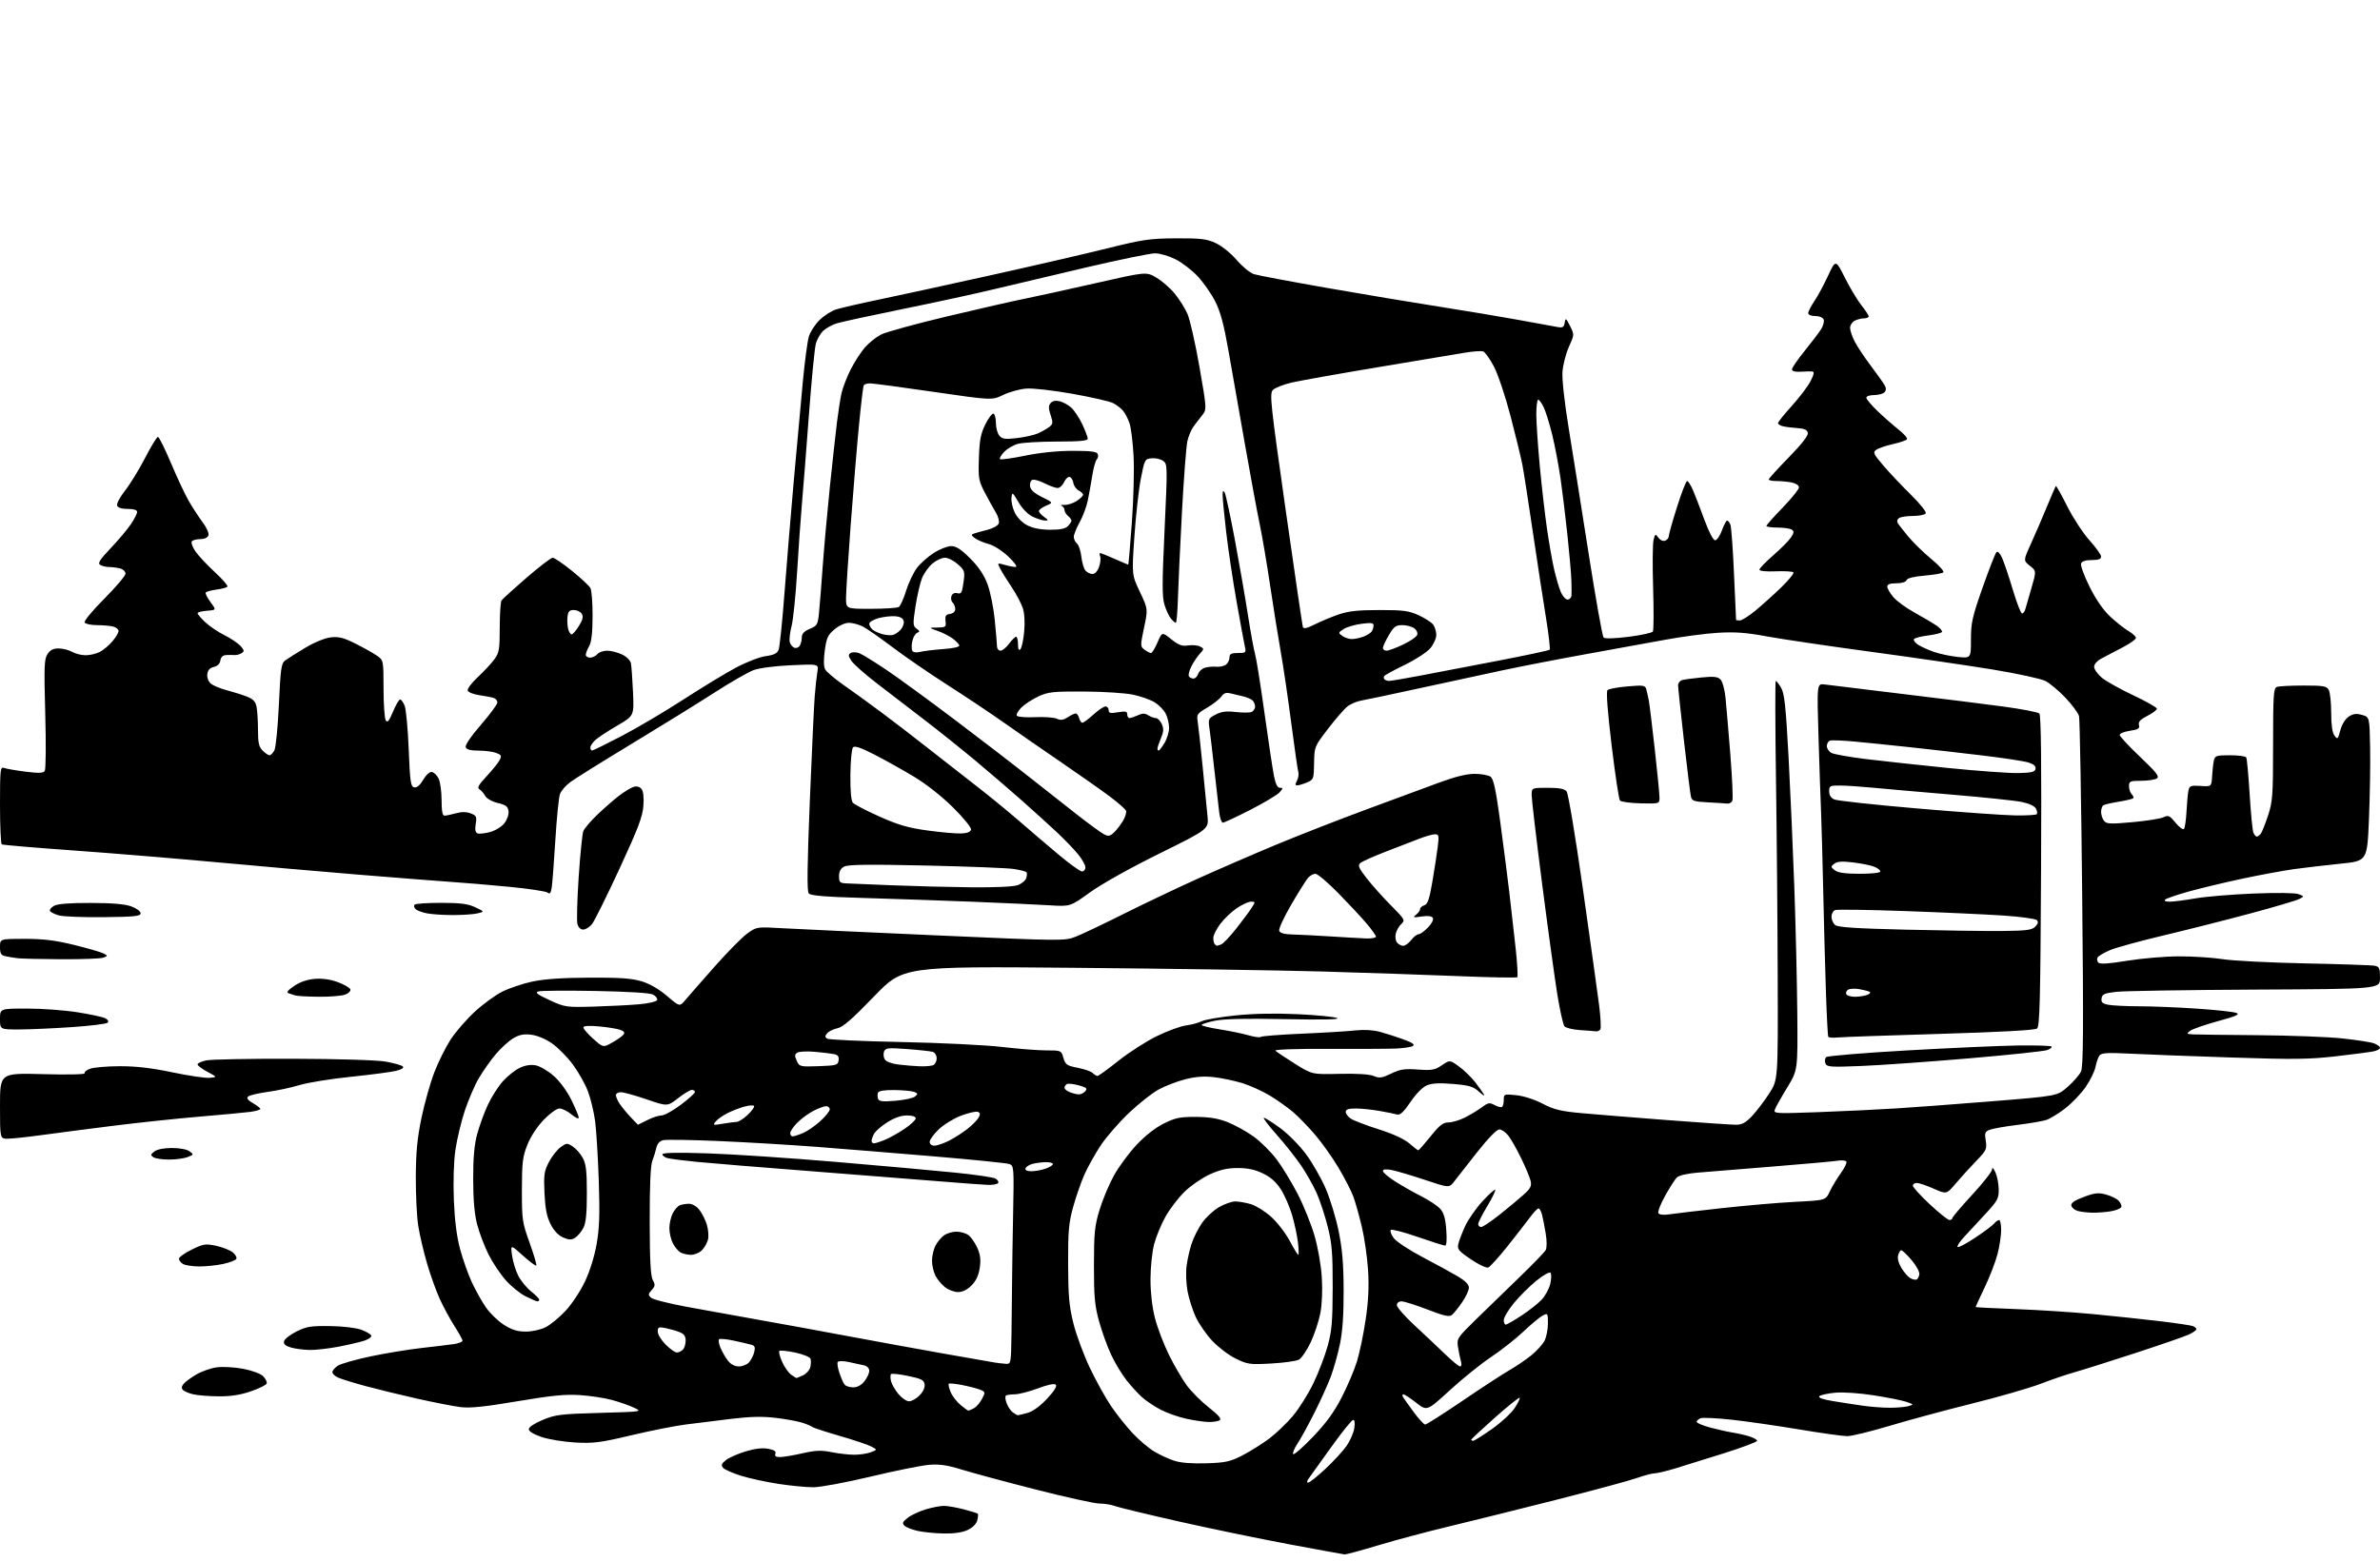 <?xml version="1.0" encoding="UTF-8" standalone="no"?>
<svg 
  version="1.1" 
  xmlns="http://www.w3.org/2000/svg" 
  xmlns:xlink="http://www.w3.org/1999/xlink" 
  xmlns:svg="http://www.w3.org/2000/svg"
  xmlns:rdf="http://www.w3.org/1999/02/22-rdf-syntax-ns#"
  xmlns:cc="http://creativecommons.org/ns#"
  xmlns:dc="http://purl.org/dc/elements/1.1/"
  viewBox="0 0 1024 672"
  width="1024"
  height="672"
>
<style>svg {background-color: white; }</style>"
<path stroke="none" fill="black" fill-rule="evenodd" d="M578.54,668.90C577.97,668.84 567.15,666.86 554.50,664.50C541.85,662.13 520.47,657.71 506.99,654.67C493.51,651.62 481.22,648.65 479.67,648.07C478.13,647.48 475.16,647.00 473.07,647.00C470.98,647.00 458.75,644.31 445.89,641.03C433.02,637.75 418.68,633.89 414.00,632.45C407.33,630.40 404.21,629.95 399.50,630.36C396.20,630.66 384.91,632.94 374.41,635.45C363.90,637.95 352.89,640.00 349.91,639.99C346.93,639.99 340.23,639.34 335.00,638.55C329.77,637.76 322.52,636.18 318.87,635.05C315.22,633.92 311.72,632.37 311.08,631.60C310.17,630.50 310.44,629.80 312.35,628.29C313.69,627.24 317.49,625.56 320.80,624.56C324.81,623.35 328.03,622.97 330.49,623.43C333.12,623.93 334.01,624.53 333.61,625.56C333.22,626.58 333.80,627.00 335.58,627.00C336.97,627.00 341.29,626.28 345.19,625.39C350.94,624.08 353.31,623.99 357.80,624.89C360.84,625.50 365.25,626.00 367.60,626.00C369.95,626.00 373.14,625.51 374.68,624.92C377.50,623.84 377.50,623.84 374.86,622.45C373.41,621.68 367.33,619.64 361.36,617.92C355.39,616.20 350.05,614.45 349.50,614.03C348.95,613.61 346.93,612.77 345.00,612.16C343.07,611.56 338.00,610.64 333.73,610.13C328.14,609.45 322.80,609.57 314.73,610.54C308.55,611.29 299.68,612.39 295.00,612.99C290.32,613.59 279.75,615.69 271.50,617.65C258.34,620.78 255.39,621.16 247.50,620.73C242.55,620.45 236.03,619.39 233.00,618.36C229.62,617.22 227.50,615.92 227.50,615.01C227.50,614.12 229.96,612.49 233.50,611.01C238.95,608.74 241.19,608.46 258.00,607.99C276.50,607.48 276.50,607.48 272.75,605.73C270.69,604.76 266.42,603.28 263.25,602.42C260.09,601.56 253.90,600.62 249.50,600.33C243.26,599.91 237.34,600.50 222.58,602.99C208.43,605.38 202.26,606.01 198.14,605.50C195.10,605.12 186.74,603.49 179.56,601.88C172.38,600.27 162.31,597.81 157.20,596.43C152.08,595.04 146.79,593.41 145.45,592.79C144.10,592.18 143.00,591.13 143.00,590.45C143.00,589.78 144.06,588.53 145.36,587.68C146.67,586.83 153.08,585.01 159.61,583.64C166.15,582.27 176.00,580.66 181.50,580.05C187.00,579.44 193.19,578.69 195.25,578.39C197.31,578.08 199.00,577.42 199.00,576.93C199.00,576.44 197.39,573.53 195.43,570.46C193.47,567.39 190.61,562.08 189.07,558.65C187.53,555.22 185.10,548.39 183.67,543.46C182.23,538.53 180.56,531.35 179.95,527.50C179.34,523.65 178.87,514.20 178.90,506.50C178.95,495.80 179.53,489.79 181.35,481.00C182.67,474.68 185.17,465.84 186.90,461.36C188.64,456.88 191.77,450.58 193.86,447.36C195.95,444.14 200.57,438.80 204.12,435.50C207.67,432.20 213.05,428.26 216.07,426.74C219.09,425.23 224.92,423.26 229.03,422.38C234.09,421.30 241.98,420.75 253.50,420.70C266.62,420.63 271.76,420.99 276.01,422.26C279.54,423.32 283.48,425.59 286.97,428.57C292.42,433.22 292.42,433.22 294.83,430.36C296.15,428.79 301.76,422.39 307.29,416.14C312.81,409.89 319.17,403.43 321.42,401.78C325.50,398.80 325.50,398.80 336.50,399.42C342.55,399.77 372.37,401.15 402.77,402.50C457.64,404.94 458.08,404.94 462.94,403.02C465.64,401.96 474.74,397.64 483.17,393.41C491.60,389.19 505.82,382.42 514.77,378.36C523.72,374.31 539.02,367.67 548.77,363.61C558.52,359.55 575.95,352.74 587.50,348.47C599.05,344.21 613.19,338.98 618.93,336.86C626.01,334.24 631.00,333.00 634.49,333.00C637.31,333.00 640.38,333.56 641.32,334.25C642.62,335.21 643.58,339.71 645.46,353.50C646.80,363.40 648.57,377.12 649.39,384.00C650.21,390.88 651.44,401.78 652.13,408.22C652.82,414.67 653.13,420.20 652.82,420.51C652.51,420.82 640.84,420.60 626.88,420.02C612.92,419.45 586.65,418.56 568.50,418.04C550.35,417.53 502.44,416.81 462.03,416.46C388.56,415.81 388.56,415.81 376.03,428.81C366.73,438.46 362.68,441.98 360.32,442.47C358.57,442.83 356.57,443.81 355.88,444.64C354.87,445.86 354.89,446.31 355.94,446.96C356.67,447.41 371.04,448.06 387.88,448.40C404.72,448.75 424.18,449.70 431.11,450.52C438.05,451.33 446.62,452.00 450.16,452.00C456.54,452.00 456.59,452.02 457.54,455.24C458.40,458.15 459.04,458.59 463.71,459.49C466.58,460.05 469.48,461.06 470.16,461.75C470.84,462.44 471.76,463.00 472.20,463.00C472.64,463.00 476.72,460.05 481.25,456.44C485.79,452.83 493.22,448.06 497.78,445.84C502.33,443.62 507.95,441.56 510.28,441.26C512.60,440.97 515.63,440.15 517.02,439.46C518.40,438.76 524.91,437.64 531.49,436.96C539.23,436.16 548.69,435.97 558.28,436.42C566.44,436.79 574.10,437.54 575.31,438.08C576.76,438.72 569.28,438.88 553.00,438.55C536.32,438.21 526.67,438.43 522.75,439.23C519.59,439.87 517.00,440.70 517.00,441.06C517.00,441.43 520.49,442.27 524.75,442.94C529.01,443.61 534.60,444.76 537.16,445.50C539.73,446.24 542.12,446.55 542.47,446.19C542.83,445.84 550.85,445.21 560.31,444.80C569.76,444.39 580.10,443.76 583.27,443.40C586.88,442.99 590.81,443.23 593.77,444.03C596.37,444.73 600.92,446.19 603.87,447.27C607.71,448.67 608.85,449.48 607.87,450.11C607.12,450.58 603.80,451.08 600.50,451.21C597.20,451.34 584.00,451.40 571.17,451.34C557.61,451.28 548.21,451.61 548.73,452.13C549.21,452.61 552.96,455.12 557.06,457.69C564.50,462.37 564.50,462.37 576.32,462.09C583.84,461.92 589.20,462.25 591.04,463.02C593.52,464.04 594.58,463.90 598.55,461.98C602.39,460.12 604.31,459.82 610.05,460.24C616.09,460.67 617.36,460.44 620.36,458.40C623.79,456.07 623.79,456.07 627.71,458.91C629.87,460.47 632.99,463.49 634.65,465.62C636.31,467.75 638.03,470.18 638.49,471.00C638.94,471.82 638.00,471.30 636.40,469.83C633.94,467.56 632.25,467.05 625.27,466.45C619.43,465.95 616.13,466.12 613.95,467.02C612.09,467.79 609.29,470.62 606.87,474.19C604.02,478.39 602.38,479.95 601.18,479.60C600.26,479.33 596.83,478.64 593.57,478.06C590.30,477.48 585.69,477.00 583.32,477.00C580.18,477.00 579.00,477.40 579.00,478.48C579.00,479.29 580.01,480.61 581.25,481.41C582.49,482.21 587.90,484.28 593.28,485.99C599.49,487.97 604.28,490.19 606.41,492.06C608.26,493.68 609.97,495.00 610.23,495.00C610.48,495.00 612.85,492.30 615.50,489.00C619.38,484.17 620.87,483.00 623.20,483.00C624.78,483.00 627.97,482.05 630.29,480.89C632.61,479.72 635.87,477.75 637.55,476.49C640.23,474.48 640.88,474.36 643.03,475.52C644.38,476.24 645.82,476.61 646.24,476.35C646.66,476.09 647.00,474.72 647.00,473.30C647.00,470.78 647.12,470.73 652.38,471.28C655.53,471.60 660.22,473.11 663.70,474.93C668.65,477.50 671.48,478.19 680.58,479.02C686.58,479.56 703.23,480.91 717.57,482.01C731.91,483.10 745.13,484.00 746.95,484.00C749.48,484.00 751.10,483.12 753.81,480.25C755.76,478.19 759.07,473.84 761.18,470.59C765.00,464.69 765.00,464.69 764.86,420.59C764.79,396.34 764.45,357.71 764.11,334.75C763.78,311.79 763.74,293.00 764.03,293.00C764.33,293.00 765.36,294.33 766.32,295.96C767.75,298.38 768.33,303.76 769.50,325.21C770.28,339.67 771.41,365.00 772.00,381.50C772.59,398.00 773.17,422.52 773.29,436.00C773.50,460.50 773.50,460.50 768.94,468.00C766.42,472.12 764.05,476.35 763.66,477.39C762.98,479.21 763.60,479.25 782.23,478.58C792.83,478.19 808.02,477.47 816.00,476.96C823.98,476.46 842.80,475.05 857.83,473.83C885.16,471.62 885.16,471.62 889.61,467.69C892.06,465.54 894.64,462.59 895.34,461.14C896.35,459.03 896.46,443.51 895.86,384.54C895.45,343.86 894.84,309.49 894.51,308.18C894.18,306.86 891.57,303.31 888.71,300.29C885.85,297.27 881.94,294.00 880.01,293.02C878.08,292.05 867.95,289.85 857.50,288.13C847.05,286.41 823.42,282.97 805.00,280.48C786.58,277.99 766.37,275.00 760.10,273.84C751.28,272.21 746.52,271.86 739.10,272.30C733.82,272.61 723.42,274.00 716.00,275.38C708.58,276.76 693.27,279.54 682.00,281.56C670.73,283.59 654.52,286.73 646.00,288.55C637.48,290.38 621.27,293.88 610.00,296.33C598.73,298.79 587.86,301.08 585.85,301.43C583.84,301.77 581.09,302.93 579.73,304.00C578.37,305.07 574.61,309.40 571.38,313.62C565.53,321.25 565.50,321.33 565.39,328.36C565.29,335.17 565.18,335.48 562.39,336.67C560.80,337.35 558.92,337.93 558.21,337.95C557.23,337.99 557.18,337.52 558.02,335.96C558.62,334.84 558.88,333.15 558.60,332.21C558.32,331.27 556.93,321.64 555.52,310.82C554.11,299.99 552.09,286.27 551.02,280.32C549.95,274.37 547.91,261.62 546.48,252.00C545.05,242.38 543.03,230.45 541.98,225.50C540.94,220.55 538.06,205.03 535.60,191.00C533.13,176.97 529.93,158.80 528.50,150.62C526.59,139.71 525.09,134.13 522.87,129.74C521.20,126.44 517.81,121.57 515.32,118.91C512.84,116.25 508.51,112.94 505.70,111.54C502.90,110.14 498.98,109.00 496.99,109.00C495.00,109.00 481.93,111.67 467.94,114.94C453.95,118.21 435.98,122.46 428.00,124.38C420.02,126.31 402.25,130.17 388.50,132.96C374.75,135.76 361.93,138.54 360.00,139.15C358.07,139.75 355.48,141.17 354.24,142.31C353.00,143.44 351.54,145.99 351.01,147.96C350.48,149.94 349.12,163.92 348.00,179.03C346.87,194.14 345.53,211.22 345.01,217.00C344.50,222.78 343.58,235.79 342.97,245.93C342.36,256.06 341.29,266.62 340.58,269.38C339.87,272.15 339.52,275.26 339.79,276.29C340.06,277.32 340.94,278.42 341.74,278.73C342.54,279.04 343.60,278.66 344.09,277.90C344.57,277.13 344.98,275.49 344.98,274.26C345.00,272.67 345.98,271.62 348.42,270.60C351.58,269.28 351.88,268.77 352.37,263.84C352.67,260.90 353.40,251.75 353.99,243.50C354.59,235.25 355.97,219.95 357.05,209.50C358.14,199.05 359.49,186.68 360.07,182.00C360.64,177.32 361.54,171.56 362.07,169.18C362.60,166.81 364.38,162.22 366.01,158.98C367.65,155.74 370.41,151.47 372.15,149.48C373.89,147.50 377.02,145.01 379.12,143.94C381.21,142.87 394.08,139.34 407.71,136.10C421.35,132.86 436.32,129.45 441.00,128.52C445.68,127.59 459.32,124.60 471.33,121.87C493.16,116.90 493.16,116.90 497.52,119.46C499.91,120.86 503.47,123.96 505.42,126.34C507.37,128.71 509.84,132.65 510.91,135.08C511.98,137.51 514.30,147.75 516.06,157.84C519.26,176.18 519.26,176.18 517.12,178.84C515.95,180.30 514.27,182.50 513.39,183.73C512.52,184.95 511.39,187.65 510.89,189.73C510.39,191.80 509.33,205.65 508.53,220.50C507.74,235.35 506.95,252.11 506.79,257.75C506.63,263.38 506.23,268.00 505.90,268.00C505.58,268.00 504.65,267.21 503.83,266.25C503.02,265.29 501.77,262.63 501.05,260.34C499.97,256.90 499.97,251.22 501.06,227.96C502.34,200.41 502.33,199.71 500.44,198.33C499.37,197.55 497.15,197.04 495.50,197.21C492.58,197.49 492.46,197.71 490.84,206.00C489.93,210.68 488.68,221.89 488.07,230.93C486.95,247.35 486.95,247.35 490.44,254.70C493.93,262.06 493.93,262.06 492.23,270.12C490.58,277.96 490.59,278.23 492.46,279.59C493.52,280.37 494.76,281.00 495.23,281.00C495.69,281.00 496.95,278.95 498.02,276.44C499.98,271.89 499.98,271.89 503.93,275.07C507.11,277.62 508.54,278.14 511.19,277.74C513.01,277.47 515.33,277.67 516.34,278.21C518.12,279.14 518.12,279.25 516.21,281.34C515.12,282.53 513.49,284.98 512.58,286.78C511.66,288.58 511.19,290.50 511.52,291.03C511.85,291.56 512.74,292.00 513.49,292.00C514.25,292.00 515.14,291.12 515.48,290.05C515.82,288.98 517.09,287.77 518.30,287.37C519.51,286.97 521.76,286.76 523.30,286.90C524.84,287.04 526.75,286.62 527.55,285.96C528.35,285.30 529.00,283.91 529.00,282.88C529.00,281.39 529.75,281.00 532.62,281.00C536.05,281.00 536.20,280.86 535.61,278.25C535.27,276.74 533.67,268.06 532.06,258.96C530.45,249.87 528.43,236.37 527.57,228.96C526.71,221.56 526.02,214.38 526.03,213.00C526.05,211.10 526.27,210.86 526.93,212.00C527.40,212.82 529.39,222.05 531.34,232.50C533.29,242.95 535.83,257.57 536.98,265.00C538.14,272.43 539.50,279.85 540.01,281.50C540.52,283.15 542.31,294.40 544.00,306.50C545.68,318.60 547.53,330.86 548.10,333.75C548.83,337.44 549.61,339.00 550.73,339.00C552.10,339.00 552.07,339.26 550.51,340.99C549.52,342.08 543.86,345.46 537.94,348.49C532.01,351.52 526.70,354.00 526.14,354.00C525.58,354.00 524.88,352.09 524.59,349.75C524.30,347.41 523.36,339.20 522.51,331.50C521.66,323.80 520.70,315.63 520.36,313.34C519.79,309.40 519.94,309.08 523.06,307.47C525.52,306.20 527.67,305.92 531.60,306.38C534.48,306.72 537.55,306.73 538.42,306.39C539.29,306.06 540.00,304.99 540.00,304.02C540.00,303.04 539.44,301.80 538.75,301.26C538.06,300.71 536.26,299.98 534.75,299.63C533.24,299.29 530.85,298.72 529.43,298.37C527.53,297.90 526.51,298.26 525.45,299.77C524.67,300.88 521.95,303.01 519.41,304.50C514.98,307.10 514.80,307.37 515.35,310.86C515.67,312.86 516.61,321.48 517.45,330.00C518.29,338.52 519.22,348.04 519.53,351.15C520.08,356.80 520.08,356.80 498.79,367.32C486.35,373.46 473.97,380.39 469.00,383.98C460.50,390.12 460.50,390.12 451.50,389.56C446.55,389.25 431.70,388.56 418.50,388.03C405.30,387.51 384.27,386.78 371.77,386.42C354.89,385.93 348.76,385.42 347.95,384.44C347.17,383.50 347.30,372.51 348.42,344.82C349.28,323.74 350.23,303.35 350.54,299.50C350.84,295.65 351.36,290.97 351.68,289.11C352.28,285.71 352.28,285.71 340.39,286.26C333.49,286.57 326.73,287.45 324.28,288.34C321.96,289.19 314.31,293.59 307.28,298.11C300.25,302.64 284.15,312.60 271.50,320.25C258.85,327.90 247.01,335.29 245.19,336.68C243.37,338.06 241.46,340.30 240.94,341.65C240.43,343.01 239.53,351.85 238.95,361.31C238.37,370.76 237.66,380.00 237.39,381.82C237.00,384.34 236.58,384.90 235.63,384.11C234.94,383.54 227.43,382.41 218.94,381.59C210.45,380.78 199.22,379.84 194.00,379.49C188.78,379.14 171.00,377.75 154.50,376.40C138.00,375.05 110.33,372.63 93.00,371.02C75.67,369.42 48.00,367.14 31.51,365.96C15.01,364.78 1.18,363.61 0.76,363.35C0.34,363.09 0.00,355.44 0.00,346.33C0.00,331.10 0.14,329.84 1.72,330.45C2.66,330.81 6.80,331.53 10.91,332.05C16.64,332.78 18.59,332.71 19.25,331.75C19.73,331.06 19.83,320.02 19.47,307.21C18.91,286.76 19.02,283.61 20.44,281.46C21.61,279.67 22.93,279.01 25.27,279.04C27.05,279.05 29.62,279.71 31.00,280.50C32.38,281.29 34.98,281.95 36.80,281.96C38.61,281.98 41.37,281.34 42.93,280.54C44.49,279.73 46.94,277.67 48.38,275.96C49.82,274.25 51.00,272.26 51.00,271.54C51.00,270.82 49.99,269.96 48.75,269.63C47.51,269.30 44.39,269.02 41.81,269.01C39.23,269.01 36.81,268.50 36.43,267.89C36.04,267.26 39.67,262.85 44.88,257.63C49.89,252.59 54.00,247.74 54.00,246.85C54.00,245.96 52.99,244.96 51.75,244.63C50.51,244.30 48.38,244.01 47.00,244.00C45.62,243.98 43.86,243.57 43.08,243.07C41.97,242.37 42.96,240.81 47.68,235.84C50.99,232.35 54.89,227.71 56.35,225.52C57.81,223.33 59.00,220.97 59.00,220.27C59.00,219.45 57.56,219.00 54.97,219.00C52.40,219.00 50.74,218.48 50.39,217.57C50.09,216.78 51.60,213.92 53.76,211.18C55.92,208.45 59.80,202.12 62.39,197.11C64.98,192.10 67.48,188.00 67.95,188.00C68.43,188.00 70.94,193.06 73.55,199.25C76.16,205.44 79.58,212.75 81.17,215.50C82.75,218.25 85.44,222.38 87.15,224.69C88.98,227.14 90.02,229.52 89.66,230.44C89.30,231.37 87.86,232.00 86.09,232.00C84.46,232.00 82.84,232.45 82.50,233.01C82.15,233.56 82.86,235.47 84.07,237.26C85.29,239.04 89.03,243.04 92.39,246.15C95.75,249.25 98.20,252.10 97.83,252.48C97.47,252.86 95.32,253.42 93.06,253.72C90.80,254.02 88.75,254.59 88.51,254.99C88.27,255.38 89.20,257.23 90.58,259.10C93.10,262.50 93.10,262.50 89.05,262.81C86.82,262.98 85.00,263.45 85.00,263.86C85.00,264.27 86.46,266.00 88.25,267.70C90.04,269.40 93.75,271.91 96.50,273.29C99.25,274.66 102.38,276.76 103.46,277.95C105.13,279.80 105.21,280.26 103.96,281.06C103.16,281.57 101.83,281.94 101.00,281.88C100.17,281.82 98.52,281.82 97.32,281.88C95.88,281.96 95.03,282.75 94.82,284.21C94.62,285.61 93.58,286.63 92.00,287.00C90.27,287.40 89.41,288.36 89.20,290.09C89.03,291.57 89.64,293.24 90.70,294.15C91.69,295.00 94.75,296.28 97.50,297.00C100.25,297.72 104.14,298.95 106.14,299.72C108.93,300.80 109.92,301.84 110.39,304.19C110.72,305.87 111.00,310.34 111.00,314.12C111.00,319.67 111.39,321.39 113.00,323.00C114.10,324.10 115.43,325.00 115.96,325.00C116.50,325.00 117.44,324.05 118.05,322.90C118.67,321.74 119.54,312.88 119.99,303.21C120.69,287.82 121.03,285.45 122.65,284.24C123.67,283.47 127.55,281.03 131.27,278.80C135.31,276.38 139.77,274.55 142.33,274.27C145.79,273.88 147.88,274.41 153.06,277.02C156.60,278.80 160.74,281.13 162.25,282.19C164.99,284.13 165.00,284.17 165.02,296.32C165.02,303.02 165.45,309.17 165.97,309.99C166.70,311.14 167.41,310.29 169.09,306.24C170.29,303.36 171.67,301.00 172.16,301.00C172.65,301.00 173.53,302.24 174.12,303.75C174.71,305.26 175.49,313.69 175.85,322.49C176.42,336.59 176.71,338.52 178.24,338.81C179.38,339.03 180.73,337.89 182.12,335.52C183.41,333.34 184.89,332.02 185.85,332.21C186.73,332.38 188.02,333.64 188.71,335.01C189.40,336.38 189.98,340.54 189.99,344.25C190.00,348.98 190.37,351.00 191.25,350.99C191.94,350.99 194.14,350.53 196.14,349.98C198.62,349.29 200.65,349.30 202.52,350.01C204.97,350.94 205.19,351.42 204.68,354.58C204.28,357.03 204.52,358.26 205.45,358.62C206.19,358.90 208.61,358.64 210.84,358.04C213.10,357.43 215.82,355.77 216.99,354.28C218.18,352.77 218.97,350.52 218.80,349.10C218.55,347.05 217.71,346.39 214.18,345.54C211.67,344.93 209.40,343.65 208.77,342.50C208.17,341.40 207.05,340.13 206.28,339.67C205.19,339.02 205.87,337.78 209.30,334.11C211.74,331.50 214.26,328.39 214.90,327.18C215.95,325.23 215.78,324.87 213.48,323.99C212.04,323.45 208.63,323.00 205.90,323.00C202.48,323.00 200.76,322.55 200.38,321.54C200.04,320.66 202.59,316.89 206.91,311.90C210.81,307.39 214.00,303.08 214.00,302.32C214.00,301.56 213.37,300.70 212.60,300.40C211.83,300.10 209.06,299.56 206.43,299.18C203.81,298.81 201.47,297.90 201.22,297.17C200.98,296.44 202.92,293.85 205.54,291.41C208.16,288.97 211.36,285.54 212.65,283.79C214.76,280.93 215.00,279.55 215.02,270.06C215.02,264.25 215.36,259.00 215.77,258.40C216.17,257.79 221.00,253.40 226.50,248.65C232.00,243.89 237.09,240.00 237.80,240.00C238.52,240.00 242.25,242.54 246.10,245.65C249.94,248.75 253.52,252.10 254.04,253.08C254.57,254.06 254.98,259.51 254.96,265.18C254.94,272.24 254.48,276.29 253.50,278.00C252.71,279.38 252.05,281.06 252.04,281.75C252.02,282.44 252.84,283.00 253.88,283.00C254.91,283.00 256.32,282.32 257.00,281.50C257.68,280.68 259.58,280.00 261.22,280.00C262.86,280.00 265.73,280.73 267.61,281.62C269.53,282.53 271.21,284.17 271.45,285.37C271.69,286.54 272.09,292.12 272.35,297.76C272.81,308.02 272.81,308.02 265.66,312.19C261.72,314.48 257.49,317.25 256.25,318.35C255.01,319.45 254.00,320.95 254.00,321.67C254.00,322.40 254.34,322.99 254.75,322.97C255.16,322.96 260.90,320.14 267.50,316.70C274.10,313.26 286.02,306.21 294.00,301.04C301.98,295.87 312.14,289.69 316.59,287.32C321.07,284.93 326.80,282.71 329.43,282.35C332.97,281.87 334.39,281.17 335.00,279.60C335.46,278.45 336.56,267.82 337.46,256.00C338.35,244.18 340.20,221.90 341.56,206.50C342.93,191.10 344.70,171.75 345.49,163.50C346.29,155.25 347.41,146.89 347.98,144.92C348.54,142.94 350.58,139.75 352.51,137.82C354.44,135.89 357.70,133.79 359.76,133.14C361.82,132.50 370.02,130.61 378.00,128.95C385.98,127.29 407.63,122.58 426.13,118.48C444.63,114.38 467.35,109.13 476.63,106.82C491.77,103.05 494.78,102.62 506.00,102.56C516.71,102.51 519.16,102.80 523.08,104.62C525.68,105.82 529.57,108.96 532.08,111.87C534.51,114.70 537.85,117.44 539.50,117.97C541.15,118.50 555.33,121.17 571.00,123.91C586.67,126.65 608.50,130.29 619.50,132.01C630.50,133.73 645.80,136.28 653.50,137.69C661.20,139.10 668.70,140.47 670.17,140.73C672.36,141.12 672.90,140.79 673.22,138.85C673.57,136.70 673.76,136.82 675.50,140.26C677.38,144.02 677.38,144.04 675.02,149.26C673.72,152.14 672.48,156.97 672.26,160.00C672.03,163.28 673.12,173.18 674.97,184.50C676.68,194.95 680.54,219.23 683.55,238.46C686.56,257.68 689.43,273.83 689.94,274.34C690.51,274.91 694.67,274.79 700.68,274.03C706.08,273.35 710.79,272.32 711.15,271.75C711.51,271.17 711.56,262.74 711.26,253.00C710.96,243.26 711.04,233.99 711.44,232.40C712.12,229.67 712.24,229.61 713.53,231.38C714.33,232.46 715.55,233.00 716.45,232.66C717.30,232.33 718.00,231.45 718.00,230.70C718.00,229.95 719.59,224.31 721.54,218.17C723.48,212.02 725.44,207.00 725.88,207.00C726.33,207.00 727.43,208.69 728.33,210.75C729.22,212.81 731.44,218.55 733.26,223.50C735.23,228.88 737.11,232.50 737.94,232.50C738.69,232.50 740.01,230.59 740.86,228.25C741.72,225.91 742.72,224.00 743.10,224.00C743.48,224.00 744.11,224.79 744.50,225.75C744.90,226.71 745.60,236.28 746.06,247.00C746.52,257.73 746.92,266.61 746.95,266.75C746.98,266.89 747.70,267.00 748.56,267.00C749.42,267.00 752.45,265.09 755.29,262.75C758.12,260.41 763.12,255.91 766.38,252.75C769.65,249.58 772.01,246.67 771.61,246.28C771.22,245.89 767.77,245.69 763.95,245.85C759.80,246.02 757.00,245.73 757.00,245.14C757.00,244.59 759.68,241.80 762.96,238.95C766.24,236.10 769.66,232.64 770.57,231.26C771.93,229.18 771.98,228.60 770.86,227.89C770.11,227.42 767.36,227.02 764.75,227.02C762.14,227.01 760.00,226.70 760.00,226.33C760.00,225.95 763.15,222.40 767.00,218.43C770.85,214.46 774.00,210.55 774.00,209.73C774.00,208.87 772.69,207.99 770.87,207.62C769.16,207.28 766.23,207.00 764.37,207.00C762.52,207.00 761.00,206.69 761.00,206.32C761.00,205.94 764.86,201.68 769.58,196.86C775.17,191.15 778.05,187.46 777.82,186.29C777.57,184.98 776.41,184.43 773.49,184.23C771.30,184.09 768.49,183.74 767.25,183.46C766.01,183.19 765.00,182.57 765.00,182.08C765.00,181.60 767.69,178.23 770.98,174.61C774.26,170.98 777.87,166.21 779.00,164.01C780.47,161.11 780.69,159.96 779.77,159.86C779.07,159.78 776.81,159.82 774.75,159.95C772.34,160.09 771.00,159.74 771.00,158.95C771.00,158.27 773.41,154.75 776.36,151.11C779.30,147.48 782.50,143.27 783.47,141.76C784.43,140.25 784.96,138.34 784.64,137.51C784.30,136.62 782.81,136.00 781.03,136.00C779.25,136.00 778.00,135.48 778.00,134.73C778.00,134.03 779.18,131.73 780.62,129.61C782.06,127.49 784.71,122.58 786.51,118.69C789.79,111.62 789.79,111.62 793.79,119.56C795.99,123.93 799.19,129.25 800.90,131.39C802.60,133.53 804.00,135.66 804.00,136.14C804.00,136.61 803.07,137.00 801.93,137.00C800.80,137.00 799.00,137.47 797.93,138.04C796.87,138.60 796.00,139.97 796.00,141.08C796.00,142.18 796.89,144.83 797.98,146.96C799.07,149.09 802.21,153.81 804.96,157.44C807.70,161.07 810.39,164.87 810.93,165.87C811.60,167.11 811.54,168.06 810.75,168.85C810.12,169.48 808.12,170.00 806.30,170.00C804.49,170.00 803.00,170.51 803.00,171.14C803.00,171.77 805.17,174.36 807.81,176.89C810.46,179.43 814.52,182.99 816.83,184.82C819.14,186.65 820.79,188.53 820.50,189.00C820.21,189.48 817.48,190.42 814.44,191.10C811.41,191.78 808.17,192.89 807.25,193.56C805.74,194.66 806.06,195.35 810.37,200.40C813.01,203.49 818.33,209.12 822.20,212.92C826.10,216.75 828.93,220.31 828.55,220.91C828.18,221.51 825.77,222.01 823.19,222.02C820.61,222.02 817.88,222.42 817.12,222.90C816.28,223.44 816.06,224.30 816.56,225.14C817.01,225.89 819.09,228.55 821.18,231.06C823.28,233.57 827.67,237.84 830.96,240.55C834.24,243.26 836.56,245.84 836.12,246.28C835.67,246.73 832.05,247.36 828.06,247.70C823.37,248.09 820.64,248.78 820.30,249.65C819.99,250.46 818.24,251.00 815.89,251.00C813.19,251.00 812.00,251.44 812.00,252.42C812.00,253.21 813.17,255.23 814.59,256.92C816.01,258.62 820.18,261.65 823.84,263.67C827.50,265.69 831.74,268.20 833.26,269.25C834.78,270.30 835.80,271.52 835.52,271.96C835.25,272.40 832.55,273.08 829.53,273.45C826.51,273.83 823.79,274.54 823.48,275.03C823.18,275.51 823.97,276.59 825.23,277.42C826.50,278.25 829.55,279.63 832.01,280.50C834.47,281.37 839.07,282.35 842.24,282.68C848.00,283.28 848.00,283.28 848.00,275.20C848.00,268.05 848.58,265.46 853.02,252.83C855.79,244.98 858.46,238.14 858.97,237.63C859.53,237.07 860.48,238.03 861.41,240.10C862.25,241.97 864.32,248.11 866.01,253.75C867.70,259.39 869.49,264.00 869.98,264.00C870.46,264.00 871.09,263.21 871.37,262.25C871.64,261.29 872.84,257.17 874.02,253.11C876.17,245.71 876.17,245.71 873.35,243.46C870.52,241.21 870.52,241.21 873.87,233.85C875.71,229.81 878.78,222.68 880.70,218.00C882.62,213.32 884.35,209.34 884.54,209.15C884.72,208.95 886.93,212.89 889.45,217.90C891.96,222.90 896.27,229.48 899.01,232.51C901.75,235.54 904.00,238.69 904.00,239.51C904.00,240.58 902.87,241.00 899.97,241.00C897.34,241.00 895.74,241.51 895.37,242.48C895.06,243.29 896.71,247.79 899.04,252.47C901.78,257.97 904.92,262.52 907.89,265.30C910.43,267.66 913.96,270.46 915.75,271.52C917.54,272.57 919.00,273.92 919.00,274.51C919.00,275.10 916.45,276.91 913.34,278.54C910.22,280.17 906.17,282.29 904.34,283.26C902.34,284.31 901.00,285.78 901.00,286.92C901.00,287.97 902.46,290.06 904.25,291.58C906.04,293.09 912.11,296.50 917.75,299.15C923.39,301.80 928.00,304.41 928.00,304.96C928.00,305.51 926.16,306.90 923.90,308.05C920.86,309.60 919.93,310.61 920.28,311.97C920.68,313.48 919.99,313.92 916.38,314.47C913.97,314.83 912.00,315.63 912.00,316.24C912.00,316.86 915.94,321.10 920.75,325.67C927.86,332.42 929.22,334.16 928.00,334.97C927.17,335.52 924.14,335.98 921.25,335.98C916.44,336.00 916.00,336.19 916.00,338.30C916.00,339.57 916.53,341.13 917.18,341.78C917.83,342.43 918.12,343.21 917.82,343.51C917.52,343.81 914.73,344.47 911.62,344.98C908.51,345.49 905.53,346.17 904.99,346.51C904.44,346.84 904.00,348.13 904.00,349.37C904.00,350.61 904.56,352.33 905.25,353.20C906.34,354.58 907.88,354.66 917.50,353.79C923.55,353.24 929.56,352.29 930.85,351.68C932.93,350.68 933.51,350.94 936.02,354.02C937.57,355.93 939.20,357.14 939.63,356.71C940.06,356.28 940.56,352.90 940.75,349.21C940.94,345.52 941.31,341.47 941.58,340.20C942.01,338.15 942.55,337.94 946.78,338.20C951.50,338.50 951.50,338.50 951.76,334.00C951.91,331.52 952.25,328.49 952.53,327.25C952.99,325.20 953.62,325.00 959.46,325.00C962.99,325.00 966.14,325.41 966.44,325.91C966.75,326.41 967.41,333.50 967.91,341.66C968.41,349.82 969.13,357.29 969.51,358.25C969.90,359.21 970.56,360.00 970.98,360.00C971.41,360.00 972.19,359.44 972.71,358.75C973.24,358.06 974.64,354.54 975.83,350.93C977.81,344.93 978.00,342.28 978.00,320.29C978.00,299.26 978.20,296.14 979.58,295.61C980.45,295.27 985.61,295.00 991.05,295.00C999.79,295.00 1001.05,295.22 1001.96,296.93C1002.53,298.00 1003.00,302.41 1003.00,306.74C1003.00,311.92 1003.48,315.27 1004.40,316.53C1005.71,318.32 1005.88,318.17 1006.94,314.22C1007.63,311.67 1009.07,309.35 1010.57,308.36C1012.48,307.11 1013.81,306.94 1016.28,307.65C1019.50,308.57 1019.50,308.57 1019.75,321.54C1019.89,328.67 1019.66,342.60 1019.25,352.50C1018.50,370.50 1018.50,370.50 1007.00,371.66C1000.67,372.30 991.67,373.36 987.00,374.00C982.33,374.65 972.20,376.53 964.50,378.17C956.80,379.82 946.45,382.30 941.50,383.69C936.55,385.08 932.07,386.62 931.55,387.11C930.98,387.64 931.78,388.00 933.55,388.00C935.17,388.00 940.10,387.37 944.50,386.60C948.90,385.83 960.15,384.89 969.50,384.51C979.55,384.10 987.51,384.20 988.96,384.76C991.43,385.70 991.43,385.70 989.28,386.85C988.10,387.48 978.67,390.27 968.32,393.05C957.97,395.83 941.14,400.09 930.92,402.52C920.69,404.94 910.28,407.81 907.78,408.88C905.27,409.96 902.89,411.36 902.50,412.00C902.10,412.65 902.25,413.65 902.83,414.23C903.57,414.97 907.25,414.73 915.19,413.43C921.41,412.41 931.45,411.55 937.50,411.53C943.55,411.52 952.00,412.06 956.27,412.74C960.55,413.43 976.52,414.24 991.77,414.56C1007.02,414.87 1020.51,415.33 1021.75,415.58C1023.71,415.98 1024.00,416.66 1024.00,420.81C1024.00,425.58 1024.00,425.58 970.25,425.84C940.69,425.99 913.80,426.42 910.50,426.80C905.42,427.39 904.45,427.82 904.20,429.61C903.96,431.29 904.56,431.86 907.07,432.36C908.82,432.71 914.81,433.01 920.37,433.02C925.94,433.02 937.12,433.48 945.21,434.03C953.29,434.58 960.91,435.40 962.12,435.85C963.89,436.50 962.31,437.22 954.21,439.44C948.64,440.97 943.28,442.83 942.29,443.58C940.65,444.82 940.75,444.95 943.50,445.11C945.15,445.20 957.75,445.36 971.50,445.46C985.25,445.57 1001.55,446.19 1007.73,446.84C1013.90,447.50 1020.09,448.46 1021.48,448.99C1022.87,449.52 1024.00,450.38 1024.00,450.90C1024.00,451.42 1022.76,452.10 1021.25,452.41C1019.74,452.73 1012.42,453.68 1005.00,454.54C993.52,455.86 986.78,455.94 960.00,455.06C942.67,454.50 923.08,453.75 916.46,453.41C906.94,452.91 904.20,453.07 903.35,454.14C902.76,454.89 901.99,457.07 901.62,459.00C901.26,460.93 899.36,464.84 897.40,467.69C895.44,470.55 891.47,474.71 888.58,476.94C885.69,479.17 882.02,481.42 880.41,481.94C878.81,482.46 873.23,483.41 868.01,484.06C862.79,484.70 857.45,485.64 856.14,486.14C854.02,486.94 853.82,487.48 854.37,490.89C854.94,494.46 854.65,495.08 850.24,499.62C847.63,502.30 843.70,506.63 841.50,509.23C837.50,513.96 837.50,513.96 832.00,511.52C828.98,510.18 825.71,509.06 824.75,509.04C823.79,509.02 823.00,509.54 823.00,510.21C823.00,510.87 826.26,514.47 830.25,518.19C834.24,521.92 838.06,524.98 838.75,524.99C839.44,524.99 840.00,524.63 840.00,524.18C840.00,523.73 843.83,519.23 848.50,514.17C853.17,509.12 857.04,504.20 857.08,503.24C857.13,502.11 857.64,502.55 858.54,504.50C859.29,506.15 859.93,509.45 859.95,511.82C860.00,515.73 859.44,516.75 854.28,522.32C851.14,525.72 847.00,530.18 845.10,532.23C843.19,534.28 841.91,536.25 842.26,536.59C842.61,536.94 846.01,535.15 849.82,532.62C853.62,530.09 857.30,527.34 857.99,526.51C858.68,525.68 859.64,525.00 860.12,525.00C860.61,525.00 861.00,526.93 861.00,529.29C861.00,531.65 860.31,536.26 859.47,539.54C858.63,542.82 856.16,549.26 853.97,553.85C851.79,558.44 850.00,562.30 850.00,562.44C850.00,562.57 857.76,562.97 867.25,563.32C876.74,563.67 891.70,564.64 900.50,565.47C909.30,566.31 922.23,567.68 929.23,568.52C936.23,569.36 942.64,570.31 943.48,570.63C944.32,570.95 945.00,571.56 945.00,571.99C945.00,572.42 943.54,573.45 941.75,574.28C939.96,575.11 929.50,578.73 918.50,582.32C907.50,585.91 895.80,589.60 892.50,590.52C889.20,591.43 882.65,593.67 877.95,595.48C873.24,597.29 859.97,601.12 848.45,603.98C836.93,606.85 820.91,611.18 812.85,613.60C804.79,616.02 796.66,618.00 794.79,618.00C792.91,618.00 783.53,616.69 773.94,615.08C764.35,613.48 751.29,611.60 744.93,610.91C738.56,610.22 732.60,609.94 731.68,610.29C730.76,610.65 730.00,611.34 730.00,611.84C730.00,612.33 732.59,613.43 735.75,614.28C738.91,615.13 743.30,616.11 745.50,616.46C747.70,616.81 750.96,617.56 752.75,618.13C754.54,618.69 756.00,619.54 756.00,620.00C756.00,620.47 749.59,622.88 741.75,625.36C733.91,627.83 724.42,630.79 720.64,631.93C716.87,633.07 712.93,634.00 711.87,634.00C710.81,634.00 707.37,634.91 704.23,636.03C701.08,637.14 685.45,641.36 669.50,645.41C653.55,649.45 632.83,654.60 623.45,656.85C614.07,659.09 600.36,662.75 592.99,664.97C585.61,667.19 579.11,668.95 578.54,668.90zM406.22,659.89C402.52,659.83 397.48,659.35 395.00,658.81C392.52,658.27 389.90,657.26 389.17,656.55C388.07,655.49 388.31,654.90 390.56,653.13C392.05,651.96 395.54,650.32 398.32,649.50C401.09,648.67 404.61,648.00 406.13,648.00C407.66,648.00 411.47,648.67 414.60,649.48C417.74,650.30 420.48,651.15 420.70,651.37C420.92,651.59 420.82,652.87 420.48,654.23C420.10,655.73 418.50,657.35 416.40,658.35C414.14,659.42 410.59,659.96 406.22,659.89zM562.84,638.00C563.44,638.00 566.80,635.32 570.30,632.04C573.81,628.76 577.89,624.32 579.38,622.17C580.87,620.03 582.35,616.64 582.67,614.64C583.04,612.38 582.86,611.00 582.20,611.00C581.62,611.00 577.40,616.23 572.82,622.63C568.25,629.03 563.88,635.10 563.13,636.13C562.27,637.30 562.16,638.00 562.84,638.00zM519.00,629.68C527.31,629.41 529.25,628.99 534.50,626.30C537.80,624.61 542.98,621.37 546.00,619.11C549.03,616.85 553.66,612.41 556.31,609.25C558.95,606.09 562.92,599.76 565.11,595.19C567.31,590.63 570.07,583.43 571.23,579.19C573.01,572.74 573.36,568.67 573.39,554.00C573.42,539.32 573.08,535.11 571.27,527.90C570.08,523.17 567.96,516.70 566.55,513.52C565.14,510.33 562.13,504.98 559.85,501.61C557.57,498.25 552.81,492.24 549.27,488.25C545.72,484.26 543.26,481.00 543.80,481.00C544.34,481.00 547.53,483.03 550.90,485.50C554.26,487.98 559.25,493.04 561.98,496.75C564.72,500.46 568.51,507.11 570.41,511.52C572.31,515.93 574.81,524.16 575.96,529.81C577.52,537.47 578.07,543.95 578.10,555.29C578.14,565.74 577.63,572.98 576.50,578.44C575.59,582.80 573.81,589.10 572.56,592.44C571.30,595.77 568.15,602.73 565.55,607.90C562.95,613.07 559.68,619.04 558.27,621.17C556.86,623.30 556.02,625.36 556.41,625.74C556.79,626.12 560.63,622.76 564.93,618.26C570.56,612.38 574.03,607.60 577.28,601.29C579.76,596.45 582.73,589.47 583.86,585.76C585.00,582.06 586.67,573.96 587.59,567.76C588.76,559.78 589.06,553.59 588.61,546.49C588.26,540.99 587.06,532.67 585.95,527.99C584.85,523.32 583.21,517.48 582.31,515.00C581.41,512.52 578.52,506.90 575.90,502.50C573.28,498.10 568.74,491.70 565.81,488.29C562.89,484.87 558.60,480.45 556.27,478.47C553.94,476.50 549.44,473.31 546.27,471.40C543.10,469.49 537.80,467.10 534.50,466.08C531.20,465.07 525.74,463.92 522.36,463.53C517.99,463.03 514.41,463.29 509.96,464.43C506.52,465.31 501.42,467.26 498.62,468.77C495.82,470.27 490.02,474.84 485.73,478.91C481.44,482.99 475.97,489.29 473.56,492.91C471.16,496.54 468.00,502.20 466.54,505.50C465.08,508.80 462.90,515.10 461.69,519.50C459.83,526.29 459.51,530.00 459.56,544.00C459.60,557.59 460.00,562.08 461.84,569.49C463.07,574.44 466.26,583.05 468.92,588.62C471.58,594.20 475.70,601.63 478.08,605.13C480.45,608.63 484.66,613.91 487.43,616.85C490.20,619.79 494.41,623.33 496.77,624.71C499.14,626.10 502.97,627.85 505.29,628.60C508.00,629.49 512.88,629.87 519.00,629.68zM633.84,620.00C634.31,620.00 637.91,617.74 641.85,614.97C645.79,612.20 650.20,608.14 651.65,605.95C653.10,603.75 654.08,601.75 653.82,601.49C653.56,601.23 648.77,605.08 643.17,610.04C637.58,615.01 633.00,619.28 633.00,619.53C633.00,619.79 633.38,620.00 633.84,620.00zM613.19,613.00C613.75,613.00 621.02,608.37 629.35,602.71C637.68,597.06 646.75,591.14 649.50,589.57C652.25,588.00 656.42,585.17 658.77,583.28C661.11,581.39 663.70,578.55 664.52,576.97C665.33,575.39 666.00,572.04 666.00,569.51C666.00,565.08 665.93,564.97 663.75,566.10C662.51,566.74 658.80,569.83 655.50,572.95C652.20,576.08 645.90,581.04 641.50,583.98C637.10,586.92 629.11,593.36 623.74,598.29C613.97,607.25 613.97,607.25 609.32,603.62C606.76,601.63 604.27,600.00 603.79,600.00C603.30,600.00 603.26,600.57 603.70,601.26C604.14,601.96 606.23,604.89 608.34,607.76C610.46,610.64 612.64,613.00 613.19,613.00zM520.00,611.91C518.08,611.87 513.76,611.24 510.40,610.51C507.05,609.78 502.10,608.03 499.40,606.63C496.71,605.22 493.11,602.81 491.40,601.28C489.70,599.75 486.67,596.45 484.69,593.94C482.70,591.44 479.72,586.49 478.06,582.94C476.40,579.40 474.06,572.90 472.85,568.50C471.01,561.79 470.66,557.91 470.67,544.50C470.68,530.42 470.98,527.54 473.12,520.49C474.46,516.08 477.27,509.43 479.35,505.70C481.44,501.97 485.78,496.10 489.00,492.66C492.63,488.78 497.08,485.28 500.68,483.49C505.68,481.00 507.63,480.59 514.50,480.62C520.29,480.65 524.05,481.26 528.12,482.85C531.21,484.06 536.23,486.83 539.28,489.01C542.32,491.19 546.81,495.63 549.25,498.87C551.68,502.12 555.75,508.79 558.29,513.70C560.83,518.61 564.08,526.65 565.52,531.56C567.04,536.77 568.38,544.34 568.71,549.68C569.06,555.30 568.81,561.33 568.06,565.18C567.38,568.66 565.50,574.31 563.87,577.74C562.24,581.17 559.97,584.48 558.83,585.09C557.69,585.70 552.33,586.45 546.93,586.74C537.75,587.25 536.75,587.11 531.68,584.63C528.69,583.17 524.14,579.72 521.56,576.96C518.97,574.20 515.76,569.54 514.42,566.61C513.08,563.68 511.50,558.69 510.92,555.51C510.33,552.33 510.16,547.43 510.54,544.62C510.92,541.80 511.91,537.48 512.74,535.00C513.57,532.52 515.56,528.60 517.16,526.27C518.76,523.95 522.00,520.91 524.37,519.52C526.74,518.14 529.93,517.00 531.47,517.00C533.01,517.00 536.05,517.53 538.24,518.19C540.42,518.84 544.33,521.29 546.93,523.63C549.53,525.96 553.11,530.60 554.89,533.94C556.66,537.27 558.33,540.00 558.59,540.00C558.85,540.00 558.80,537.64 558.46,534.75C558.13,531.86 557.00,526.58 555.97,523.00C554.93,519.42 552.77,514.43 551.15,511.89C549.12,508.69 546.76,506.58 543.41,504.96C539.99,503.30 536.84,502.62 532.55,502.62C528.08,502.62 524.93,503.34 520.50,505.36C517.20,506.87 512.33,510.21 509.68,512.80C507.03,515.38 503.34,520.20 501.48,523.50C499.62,526.81 497.40,532.19 496.55,535.46C495.70,538.74 495.00,545.53 495.00,550.55C495.00,556.28 495.72,562.48 496.92,567.19C497.98,571.32 500.68,578.42 502.93,582.98C505.18,587.53 508.63,593.45 510.59,596.13C512.56,598.81 516.85,603.10 520.12,605.67C524.33,608.98 525.69,610.58 524.78,611.16C524.08,611.60 521.92,611.94 520.00,611.91zM437.94,608.99C438.25,608.99 440.13,608.54 442.12,607.98C444.39,607.35 447.53,605.08 450.49,601.90C453.54,598.64 454.89,596.49 454.27,595.87C453.65,595.25 450.89,595.81 446.53,597.45C442.81,598.85 438.32,600.00 436.55,600.00C434.78,600.00 433.06,600.27 432.73,600.60C432.40,600.93 432.57,602.40 433.11,603.85C433.65,605.31 434.83,607.06 435.74,607.75C436.64,608.44 437.63,609.00 437.94,608.99zM416.64,607.00C416.91,607.00 418.00,606.54 419.06,605.97C420.11,605.40 421.67,603.60 422.52,601.96C423.99,599.11 423.96,598.94 421.78,598.04C420.53,597.53 417.07,596.62 414.10,596.03C411.14,595.44 408.49,595.18 408.22,595.45C407.95,595.72 408.30,597.31 409.00,598.99C409.69,600.67 411.59,603.16 413.21,604.52C414.83,605.88 416.37,607.00 416.64,607.00zM813.00,605.78C816.02,605.79 819.62,605.48 821.00,605.10C823.50,604.39 823.50,604.39 820.30,603.26C818.54,602.65 812.25,601.38 806.33,600.45C800.11,599.48 793.07,598.99 789.67,599.30C786.42,599.59 783.33,600.27 782.79,600.81C782.15,601.45 784.20,602.18 788.66,602.92C792.42,603.54 798.20,604.44 801.50,604.90C804.80,605.37 809.98,605.77 813.00,605.78zM391.13,603.00C392.21,603.00 394.23,601.87 395.61,600.48C397.15,598.94 398.01,597.09 397.82,595.73C397.55,593.85 396.45,593.28 390.74,592.10C387.02,591.33 383.70,590.97 383.37,591.30C383.03,591.63 383.04,593.02 383.38,594.38C383.72,595.73 385.16,598.23 386.59,599.92C388.01,601.62 390.06,603.00 391.13,603.00zM94.00,600.86C89.88,600.83 85.00,600.44 83.16,600.00C81.32,599.57 79.34,598.74 78.75,598.15C78.00,597.40 78.07,596.62 79.01,595.48C79.74,594.60 82.21,592.79 84.50,591.45C86.79,590.11 90.73,588.72 93.26,588.38C95.79,588.03 100.88,588.32 104.57,589.01C108.46,589.75 112.09,591.09 113.20,592.20C114.26,593.26 114.96,594.66 114.75,595.31C114.55,595.97 111.48,597.50 107.94,598.71C103.41,600.27 99.28,600.91 94.00,600.86zM367.05,597.00C368.89,597.00 370.57,596.09 371.93,594.37C373.07,592.92 374.00,590.90 374.00,589.88C374.00,588.79 373.09,587.83 371.75,587.53C370.51,587.25 367.58,586.61 365.24,586.11C362.72,585.58 360.76,585.58 360.43,586.11C360.13,586.61 360.45,588.70 361.15,590.76C361.85,592.82 362.83,595.06 363.33,595.75C363.83,596.44 365.51,597.00 367.05,597.00zM342.68,593.00C342.80,593.00 344.06,592.47 345.48,591.83C346.89,591.18 348.31,589.61 348.63,588.33C348.95,587.05 348.98,585.40 348.70,584.66C348.41,583.92 345.43,582.73 342.07,582.01C338.70,581.30 335.67,581.00 335.32,581.35C334.97,581.70 335.52,583.82 336.53,586.06C337.54,588.31 339.29,590.79 340.41,591.57C341.53,592.36 342.55,593.00 342.68,593.00zM317.92,588.00C319.44,588.00 321.40,587.21 322.27,586.25C323.13,585.29 324.14,583.30 324.51,581.84C325.02,579.78 324.76,579.07 323.33,578.67C322.33,578.38 318.91,577.59 315.74,576.91C312.58,576.23 309.70,575.96 309.36,576.31C309.01,576.65 309.30,578.32 310.00,580.01C310.70,581.70 312.15,584.19 313.21,585.54C314.43,587.10 316.16,588.00 317.92,588.00zM628.23,588.00C628.80,588.00 628.95,587.04 628.56,585.75C628.20,584.51 627.63,581.79 627.31,579.70C626.74,576.01 626.95,575.69 635.11,567.70C639.73,563.19 648.15,555.01 653.83,549.53C659.51,544.05 664.56,538.82 665.05,537.91C665.56,536.95 665.57,533.99 665.06,530.88C664.57,527.92 663.86,524.26 663.48,522.75C663.10,521.24 662.40,520.00 661.94,520.00C661.48,520.00 659.86,521.69 658.35,523.75C656.83,525.81 652.48,531.41 648.68,536.19C644.88,540.96 641.12,545.12 640.32,545.43C639.52,545.74 636.16,544.15 632.85,541.90C627.43,538.22 626.90,537.54 627.48,535.16C627.83,533.69 629.17,530.25 630.44,527.50C631.71,524.75 635.01,520.02 637.77,517.00C640.53,513.98 643.02,511.73 643.31,512.00C643.60,512.27 642.07,515.42 639.92,519.00C637.77,522.58 636.00,526.06 636.00,526.75C636.00,527.44 636.57,528.00 637.28,528.00C637.98,528.00 641.65,525.53 645.44,522.51C649.23,519.49 653.87,515.62 655.75,513.91C658.53,511.38 659.05,510.30 658.55,508.15C658.21,506.69 656.39,502.32 654.50,498.43C652.61,494.54 650.12,490.15 648.96,488.68C647.80,487.20 646.05,486.00 645.07,486.00C644.00,486.00 640.19,489.92 635.59,495.75C631.36,501.11 626.91,506.79 625.70,508.36C623.50,511.21 623.50,511.21 613.00,507.70C607.23,505.76 600.81,503.87 598.75,503.48C596.23,503.01 595.00,503.14 595.00,503.90C595.00,504.52 597.36,506.53 600.25,508.38C603.14,510.22 608.20,513.10 611.50,514.76C614.80,516.43 618.46,518.86 619.63,520.15C621.20,521.89 621.89,524.26 622.26,529.25C622.58,533.50 622.39,536.00 621.75,536.00C621.19,536.00 615.88,534.32 609.94,532.26C604.01,530.20 598.81,528.85 598.39,529.27C597.98,529.69 598.54,531.26 599.65,532.77C600.76,534.27 606.38,537.98 612.14,541.00C617.89,544.02 624.72,547.76 627.30,549.29C630.44,551.16 632.00,552.76 632.00,554.11C632.00,555.23 630.69,558.05 629.08,560.38C627.48,562.71 625.52,565.16 624.72,565.82C623.56,566.78 621.44,566.32 614.17,563.51C609.17,561.58 604.16,560.00 603.04,560.00C601.81,560.00 601.00,560.66 601.00,561.65C601.00,562.55 604.46,566.49 608.69,570.40C612.92,574.30 618.81,579.86 621.80,582.75C624.78,585.64 627.67,588.00 628.23,588.00zM432.75,586.86C434.97,587.00 435.00,586.81 435.20,573.75C435.31,566.46 435.42,556.45 435.45,551.50C435.48,546.55 435.68,533.31 435.90,522.08C436.29,502.33 436.24,501.63 434.29,500.91C433.18,500.50 418.60,499.02 401.89,497.61C385.17,496.21 362.50,494.36 351.50,493.52C340.50,492.67 321.63,491.55 309.56,491.02C297.49,490.49 286.57,490.32 285.30,490.64C283.84,491.01 282.77,492.20 282.41,493.86C282.10,495.31 281.31,497.85 280.67,499.50C279.89,501.49 279.51,510.25 279.54,525.50C279.56,542.38 279.92,549.12 280.87,550.83C281.97,552.83 281.91,553.45 280.40,555.11C278.87,556.80 278.83,557.24 280.07,558.41C280.86,559.16 287.80,560.93 295.50,562.35C303.20,563.78 317.15,566.30 326.50,567.95C335.85,569.60 353.18,572.77 365.00,574.99C376.82,577.21 395.27,580.57 406.00,582.47C416.73,584.36 426.62,586.10 428.00,586.32C429.38,586.54 431.51,586.79 432.75,586.86zM291.20,582.00C291.97,582.00 293.14,581.46 293.80,580.80C294.46,580.14 295.00,578.39 295.00,576.92C295.00,574.92 294.30,573.97 292.25,573.18C290.74,572.60 288.04,571.84 286.25,571.48C283.38,570.92 283.00,571.10 283.00,573.02C283.00,574.22 284.53,576.73 286.40,578.60C288.27,580.47 290.43,582.00 291.20,582.00zM133.16,580.91C130.60,580.86 127.01,580.39 125.19,579.86C122.87,579.20 121.97,578.40 122.19,577.20C122.36,576.27 124.75,574.38 127.50,573.00C131.86,570.82 133.71,570.52 142.00,570.63C147.50,570.71 153.16,571.37 155.44,572.21C157.61,573.01 159.55,574.15 159.75,574.74C159.94,575.33 158.60,576.31 156.76,576.91C154.93,577.52 149.91,578.69 145.62,579.51C141.33,580.33 135.73,580.96 133.16,580.91zM226.24,573.00C229.03,573.00 232.66,572.19 234.81,571.09C236.87,570.05 240.70,566.89 243.33,564.07C245.96,561.26 249.70,555.63 251.63,551.56C253.77,547.07 255.75,540.70 256.70,535.33C257.91,528.42 258.11,522.48 257.62,508.00C257.28,497.82 256.57,486.31 256.05,482.42C255.52,478.52 254.15,472.79 252.99,469.69C251.83,466.59 248.91,461.38 246.51,458.13C244.11,454.87 240.03,450.74 237.45,448.96C234.60,447.00 231.04,445.53 228.44,445.24C225.17,444.87 223.29,445.28 220.62,446.93C218.68,448.12 215.33,451.21 213.17,453.80C211.01,456.38 207.80,460.94 206.04,463.93C204.28,466.91 201.56,473.21 199.99,477.93C198.43,482.64 196.60,490.25 195.94,494.84C195.22,499.84 194.96,508.43 195.27,516.34C195.63,525.22 196.50,532.10 197.95,537.50C199.14,541.90 201.40,548.30 202.99,551.73C204.58,555.16 207.30,560.04 209.05,562.57C210.80,565.11 214.29,568.49 216.81,570.09C220.24,572.27 222.61,573.00 226.24,573.00zM647.84,570.00C648.31,570.00 651.35,568.26 654.59,566.14C657.84,564.01 661.77,560.91 663.33,559.25C664.89,557.58 666.55,554.49 667.03,552.36C667.51,550.24 667.53,548.13 667.08,547.68C666.62,547.22 663.85,548.81 660.91,551.21C657.97,553.61 653.64,557.93 651.28,560.82C648.93,563.71 647.00,566.96 647.00,568.04C647.00,569.12 647.38,570.00 647.84,570.00zM231.25,560.00C230.84,560.00 228.59,559.05 226.25,557.89C223.91,556.74 220.07,553.65 217.72,551.03C215.36,548.41 211.99,543.39 210.23,539.88C208.47,536.37 206.26,530.58 205.32,527.00C204.15,522.52 203.61,516.46 203.59,507.50C203.57,498.18 204.06,492.66 205.31,488.00C206.28,484.43 208.35,478.74 209.92,475.38C211.49,472.01 214.41,467.44 216.41,465.23C218.41,463.02 221.66,460.44 223.62,459.51C225.95,458.40 228.34,458.03 230.48,458.43C232.29,458.77 235.77,460.81 238.22,462.96C240.86,465.29 243.95,469.48 245.83,473.31C247.57,476.85 249.00,480.29 249.00,480.96C249.00,481.63 247.62,481.01 245.92,479.59C244.23,478.17 241.90,477.00 240.74,477.00C239.53,477.00 236.64,479.07 233.94,481.87C231.11,484.81 228.31,489.08 226.90,492.62C224.86,497.75 224.56,500.22 224.55,512.00C224.53,524.80 224.70,525.98 227.87,534.81C229.71,539.93 231.00,544.33 230.74,544.59C230.49,544.85 227.89,542.91 224.97,540.28C219.66,535.51 219.66,535.51 220.31,540.26C220.67,542.87 221.87,546.78 222.98,548.96C224.09,551.13 226.57,554.17 228.50,555.71C230.42,557.24 232.00,558.84 232.00,559.25C232.00,559.66 231.66,560.00 231.25,560.00zM412.21,556.00C410.59,556.00 408.08,555.06 406.61,553.91C405.15,552.76 403.29,550.54 402.48,548.96C401.67,547.39 401.00,544.48 401.00,542.50C401.00,540.52 401.67,537.60 402.49,536.01C403.32,534.42 404.99,532.42 406.22,531.56C407.44,530.70 409.82,530.00 411.50,530.00C413.18,530.00 415.47,530.64 416.59,531.43C417.71,532.21 419.44,534.66 420.44,536.86C421.81,539.90 422.07,542.02 421.54,545.60C421.05,548.83 419.93,551.22 417.99,553.16C416.16,554.99 414.11,556.00 412.21,556.00zM824.50,550.64C825.05,550.48 825.63,549.47 825.79,548.40C825.95,547.30 824.51,544.62 822.46,542.23C820.47,539.90 818.48,538.00 818.04,538.00C817.60,538.00 816.97,538.99 816.66,540.20C816.31,541.53 816.89,543.70 818.12,545.69C819.24,547.51 820.91,549.43 821.83,549.96C822.75,550.50 823.95,550.80 824.50,550.64zM85.70,544.97C82.84,544.95 79.71,544.48 78.75,543.92C77.79,543.36 77.00,542.34 77.00,541.66C77.00,540.98 79.48,539.20 82.50,537.72C87.54,535.25 88.42,535.11 92.99,536.09C95.73,536.68 98.95,537.95 100.15,538.92C101.34,539.89 102.02,541.16 101.65,541.76C101.28,542.35 98.71,543.32 95.94,543.92C93.17,544.51 88.56,544.99 85.70,544.97zM297.25,539.97C295.74,539.95 293.71,539.48 292.75,538.92C291.79,538.36 290.32,536.60 289.50,535.00C288.67,533.40 288.00,530.48 288.00,528.50C288.00,526.52 288.66,523.63 289.46,522.07C290.27,520.52 291.65,518.96 292.54,518.62C293.44,518.28 295.22,518.00 296.51,518.00C297.85,518.00 299.74,519.13 300.93,520.64C302.07,522.08 303.51,524.97 304.13,527.04C304.75,529.12 304.97,532.00 304.61,533.43C304.24,534.87 303.06,536.94 301.97,538.03C300.89,539.11 298.76,539.99 297.25,539.97zM247.50,532.58C245.86,533.63 244.92,533.62 242.31,532.51C240.24,531.62 238.34,529.63 236.91,526.82C235.27,523.61 234.59,520.19 234.27,513.50C233.90,505.53 234.11,503.99 236.17,500.06C237.45,497.62 239.71,494.73 241.19,493.66C243.73,491.81 244.03,491.79 246.42,493.36C247.82,494.27 249.76,496.48 250.73,498.26C252.15,500.85 252.50,503.90 252.50,513.50C252.50,522.21 252.09,526.29 251.00,528.40C250.18,529.99 248.60,531.87 247.50,532.58zM717.85,522.59C719.86,522.28 730.05,521.08 740.50,519.92C750.95,518.76 765.35,517.52 772.49,517.16C785.49,516.50 785.49,516.50 787.28,512.69C788.26,510.60 790.39,507.06 792.02,504.82C793.64,502.58 794.71,500.34 794.40,499.84C794.10,499.35 792.42,499.18 790.67,499.47C788.93,499.76 776.25,500.90 762.50,502.00C748.75,503.10 734.21,504.28 730.20,504.62C725.96,504.98 722.30,505.84 721.47,506.67C720.68,507.46 718.42,510.99 716.45,514.53C714.47,518.06 713.16,521.45 713.53,522.05C713.93,522.69 715.70,522.91 717.85,522.59zM900.50,521.84C898.30,521.82 895.38,521.49 894.01,521.11C892.63,520.72 891.37,519.69 891.20,518.80C890.98,517.65 892.50,516.58 896.53,515.08C901.21,513.32 902.82,513.14 906.04,514.01C908.17,514.58 910.63,515.77 911.50,516.64C912.37,517.52 912.92,518.74 912.71,519.36C912.51,519.98 910.57,520.81 908.42,521.19C906.26,521.57 902.70,521.87 900.50,521.84zM425.19,509.88C423.16,509.82 414.07,509.15 405.00,508.40C395.93,507.66 370.95,505.69 349.50,504.03C328.05,502.38 305.77,500.56 300.00,499.99C294.23,499.43 288.49,498.70 287.25,498.37C286.01,498.04 285.00,497.30 285.00,496.73C285.00,496.02 291.20,495.89 304.25,496.30C314.84,496.64 339.70,498.29 359.50,499.97C379.30,501.65 402.46,503.73 410.97,504.60C419.48,505.46 427.26,506.60 428.25,507.13C429.24,507.67 429.79,508.53 429.47,509.05C429.15,509.57 427.22,509.95 425.19,509.88zM443.77,504.00C445.38,504.00 448.12,503.51 449.85,502.90C451.58,502.30 453.00,501.40 453.00,500.90C453.00,500.41 451.54,500.04 449.75,500.10C447.96,500.15 445.41,500.50 444.07,500.88C442.74,501.25 441.46,502.11 441.24,502.78C440.98,503.56 441.90,504.00 443.77,504.00zM72.68,498.98C69.83,498.98 66.83,498.52 66.00,497.97C64.70,497.10 64.76,496.76 66.44,495.48C67.62,494.58 70.58,494.00 74.00,494.00C77.29,494.00 80.42,494.59 81.56,495.43C83.43,496.80 83.40,496.89 80.68,497.93C79.14,498.52 75.54,498.99 72.68,498.98zM402.04,493.00C403.16,493.00 405.97,492.04 408.29,490.87C410.61,489.69 414.20,487.40 416.27,485.77C418.34,484.14 420.50,481.94 421.06,480.89C421.83,479.45 421.74,478.84 420.70,478.44C419.94,478.15 416.75,478.87 413.60,480.05C410.46,481.22 406.11,483.87 403.94,485.94C401.78,488.00 400.00,490.44 400.00,491.35C400.00,492.34 400.81,493.00 402.04,493.00zM376.03,492.00C376.60,492.00 378.74,491.31 380.78,490.46C382.83,489.62 386.64,487.48 389.25,485.71C391.86,483.95 394.00,481.94 394.00,481.25C394.00,480.47 392.57,480.00 390.20,480.00C387.71,480.00 384.79,481.01 381.77,482.93C379.22,484.55 376.66,486.77 376.07,487.87C375.48,488.97 375.00,490.35 375.00,490.93C375.00,491.52 375.46,492.00 376.03,492.00zM3.25,490.01C0.00,490.00 0.00,490.00 0.00,475.86C0.00,461.72 0.00,461.72 18.48,462.22C28.78,462.51 36.71,462.35 36.42,461.86C36.12,461.39 37.14,460.51 38.69,459.92C40.24,459.32 46.00,458.82 51.50,458.81C58.58,458.79 65.22,459.56 74.24,461.46C81.24,462.93 88.44,463.98 90.24,463.81C93.50,463.49 93.50,463.49 89.25,461.22C86.91,459.98 85.00,458.54 85.00,458.02C85.00,457.51 86.69,456.73 88.75,456.30C90.81,455.86 107.57,455.55 126.00,455.60C145.76,455.66 162.13,456.16 165.92,456.82C169.45,457.44 172.77,458.37 173.30,458.90C173.91,459.51 172.84,460.20 170.38,460.81C168.24,461.33 159.47,462.48 150.87,463.37C142.27,464.26 132.37,465.86 128.87,466.93C125.37,468.00 119.18,469.32 115.11,469.87C111.05,470.42 107.27,471.33 106.71,471.89C106.01,472.59 106.70,473.49 108.84,474.71C110.57,475.69 111.99,476.81 111.99,477.19C112.00,477.57 110.09,478.14 107.75,478.45C105.41,478.77 95.62,479.69 86.00,480.49C76.38,481.30 59.50,483.09 48.50,484.47C37.50,485.85 23.55,487.67 17.50,488.50C11.45,489.33 5.04,490.01 3.25,490.01zM341.03,489.00C341.60,489.00 343.58,488.37 345.42,487.60C347.27,486.83 350.63,484.52 352.89,482.48C355.15,480.44 357.00,478.14 357.00,477.38C357.00,476.62 356.31,476.00 355.46,476.00C354.61,476.00 352.19,476.88 350.08,477.96C347.96,479.04 344.83,481.32 343.12,483.04C341.40,484.75 340.00,486.79 340.00,487.58C340.00,488.36 340.46,489.00 341.03,489.00zM274.48,484.00C274.54,484.00 276.34,483.10 278.50,482.00C280.66,480.90 283.41,480.00 284.61,480.00C285.82,480.00 289.55,477.94 292.90,475.42C296.26,472.89 299.00,470.42 299.00,469.92C299.00,469.41 298.40,469.00 297.66,469.00C296.93,469.00 294.26,470.61 291.74,472.57C287.16,476.14 287.16,476.14 278.21,473.07C273.29,471.38 268.30,470.00 267.13,470.00C265.96,470.00 265.00,470.57 265.00,471.28C265.00,471.98 265.74,473.67 266.65,475.03C267.56,476.39 269.67,478.96 271.35,480.75C273.02,482.54 274.43,484.00 274.48,484.00zM311.00,483.55C313.48,483.13 316.18,482.77 317.00,482.76C317.82,482.76 319.94,481.38 321.71,479.72C323.48,478.05 324.71,476.34 324.45,475.92C324.20,475.51 322.30,475.63 320.24,476.19C318.18,476.76 314.89,478.04 312.93,479.04C310.97,480.04 308.72,481.64 307.93,482.59C306.60,484.21 306.80,484.28 311.00,483.55zM385.24,473.68C389.05,473.36 392.85,472.54 393.68,471.85C395.01,470.74 394.97,470.51 393.35,469.87C392.33,469.47 388.50,469.11 384.83,469.07C380.35,469.02 378.02,469.41 377.73,470.25C377.49,470.94 377.52,472.12 377.80,472.88C378.20,473.96 379.86,474.13 385.24,473.68zM464.13,470.94C465.02,470.97 466.29,470.35 466.95,469.56C467.95,468.36 467.46,467.93 464.05,467.01C461.80,466.41 459.51,466.18 458.98,466.51C458.44,466.85 458.00,467.56 458.00,468.09C458.00,468.63 459.01,469.47 460.25,469.97C461.49,470.47 463.23,470.90 464.13,470.94zM352.25,458.79C359.90,458.52 360.52,458.34 360.81,456.29C361.05,454.64 360.53,453.95 358.81,453.60C357.54,453.34 353.80,452.89 350.49,452.60C347.19,452.32 343.84,452.48 343.05,452.97C341.88,453.69 341.84,454.34 342.80,456.47C343.96,459.02 344.20,459.07 352.25,458.79zM395.67,458.84C397.96,458.93 400.55,458.73 401.42,458.39C402.29,458.06 403.00,456.74 403.00,455.46C403.00,454.11 402.27,452.92 401.25,452.62C400.29,452.34 395.35,451.80 390.27,451.43C382.00,450.82 380.96,450.93 380.36,452.51C379.99,453.48 380.14,455.00 380.69,455.89C381.29,456.84 383.70,457.74 386.60,458.09C389.30,458.42 393.38,458.76 395.67,458.84zM800.78,458.71C787.46,459.25 785.99,459.14 785.39,457.58C785.03,456.64 785.17,455.43 785.70,454.90C786.23,454.37 801.92,453.07 820.58,452.01C839.24,450.95 860.70,449.99 868.27,449.89C875.84,449.79 882.32,449.98 882.66,450.32C883.00,450.67 882.20,451.35 880.88,451.85C879.57,452.36 864.32,453.97 846.99,455.44C829.67,456.92 808.87,458.39 800.78,458.71zM263.31,448.69C265.40,447.52 267.59,446.00 268.17,445.30C268.95,444.36 268.62,443.81 266.86,443.16C265.56,442.68 261.46,442.02 257.75,441.68C253.22,441.28 251.00,441.43 251.00,442.15C251.00,442.74 252.91,444.94 255.25,447.02C259.50,450.81 259.50,450.81 263.31,448.69zM790.75,446.44C788.69,446.64 786.83,446.51 786.62,446.15C786.41,445.79 785.96,437.40 785.63,427.50C785.29,417.60 784.76,398.02 784.46,384.00C784.16,369.98 783.73,354.45 783.52,349.50C783.30,344.55 782.81,330.06 782.42,317.29C781.72,294.08 781.72,294.08 785.11,294.54C786.97,294.79 801.77,296.59 818.00,298.55C834.23,300.50 854.00,302.97 861.94,304.04C869.88,305.11 876.86,306.46 877.44,307.04C878.17,307.77 878.40,328.78 878.17,374.80C877.89,430.46 877.60,441.68 876.44,442.60C875.54,443.30 860.69,444.12 834.77,444.89C812.62,445.54 792.81,446.24 790.75,446.44zM686.69,443.81C686.04,443.71 682.95,443.46 679.83,443.26C676.72,443.07 673.69,442.33 673.11,441.63C672.53,440.93 671.15,434.76 670.04,427.93C668.94,421.09 666.00,399.75 663.52,380.50C661.04,361.25 659.01,344.04 659.00,342.25C659.00,339.00 659.00,339.00 665.88,339.00C670.83,339.00 673.11,339.43 674.02,340.53C674.74,341.39 677.78,359.54 681.01,382.28C684.15,404.40 687.28,426.85 687.97,432.16C688.66,437.47 688.93,442.31 688.56,442.91C688.18,443.51 687.35,443.91 686.69,443.81zM8.25,442.99C0.00,443.00 0.00,443.00 0.00,438.50C0.00,434.00 0.00,434.00 11.63,434.00C18.03,434.00 27.82,434.72 33.38,435.60C38.95,436.49 44.34,437.65 45.36,438.20C46.47,438.79 46.85,439.55 46.31,440.09C45.81,440.59 38.90,441.44 30.95,441.98C23.00,442.53 12.79,442.98 8.25,442.99zM255.37,433.16C262.04,432.97 270.84,432.52 274.92,432.16C279.20,431.78 282.50,431.00 282.73,430.32C282.95,429.67 282.16,428.62 280.99,427.99C279.65,427.28 270.46,426.70 256.20,426.43C243.74,426.20 232.67,426.29 231.60,426.63C230.09,427.10 231.19,427.95 236.45,430.37C243.06,433.42 243.56,433.49 255.37,433.16zM137.18,428.92C132.41,428.88 127.83,428.62 127.00,428.34C126.17,428.07 124.86,427.64 124.07,427.38C123.12,427.08 123.95,426.04 126.54,424.28C129.09,422.55 132.18,421.49 135.47,421.22C138.78,420.96 142.18,421.45 145.42,422.66C148.12,423.67 150.52,425.06 150.75,425.74C150.98,426.43 149.97,427.44 148.52,427.99C147.06,428.55 141.96,428.96 137.18,428.92zM798.31,428.93C800.06,428.89 802.37,428.52 803.43,428.10C804.50,427.69 804.95,427.10 804.43,426.80C803.92,426.51 801.92,425.99 800.00,425.65C798.08,425.31 795.88,425.43 795.12,425.90C794.36,426.38 794.05,427.28 794.43,427.89C794.81,428.50 796.55,428.97 798.31,428.93zM26.50,412.78C17.70,412.74 9.15,412.53 7.50,412.33C5.85,412.12 3.49,411.73 2.25,411.46C0.44,411.06 0.00,410.28 0.00,407.48C0.00,404.00 0.00,404.00 10.61,404.00C18.66,404.00 23.80,404.63 31.86,406.61C37.71,408.04 43.39,409.69 44.48,410.26C46.45,411.31 46.45,411.32 44.48,412.09C43.39,412.51 35.30,412.82 26.50,412.78zM523.58,407.00C523.72,407.00 524.55,406.73 525.42,406.39C526.29,406.06 529.18,403.02 531.85,399.64C534.51,396.26 537.49,392.26 538.46,390.75C540.18,388.08 540.17,388.00 538.27,388.00C537.18,388.00 534.46,389.24 532.20,390.75C529.95,392.27 526.74,395.30 525.08,397.50C523.42,399.70 522.04,402.44 522.03,403.58C522.01,404.73 522.30,405.97 522.67,406.33C523.03,406.70 523.45,407.00 523.58,407.00zM603.73,407.00C604.54,407.00 606.10,405.88 607.18,404.50C608.26,403.12 609.70,402.00 610.39,402.00C611.07,402.00 612.88,400.69 614.42,399.08C616.05,397.38 616.91,395.66 616.48,394.97C616.00,394.19 614.33,393.99 611.62,394.39C608.02,394.92 607.72,394.83 609.25,393.64C610.21,392.89 611.00,391.80 611.00,391.21C611.00,390.62 611.82,389.87 612.83,389.55C614.27,389.10 615.01,386.90 616.31,379.24C617.22,373.88 618.26,367.14 618.61,364.25C619.19,359.57 619.06,359.00 617.40,359.00C616.38,359.00 613.28,359.88 610.52,360.96C607.76,362.04 601.23,364.57 596.00,366.57C590.77,368.58 585.91,370.77 585.20,371.45C584.13,372.45 584.68,373.69 588.14,378.09C590.47,381.07 595.16,386.30 598.56,389.71C604.40,395.59 604.64,396.01 602.96,397.54C601.98,398.42 600.90,400.28 600.55,401.67C600.19,403.07 600.43,404.81 601.08,405.60C601.72,406.37 602.91,407.00 603.73,407.00zM587.75,403.83C590.09,403.92 592.00,403.58 592.00,403.06C592.00,402.54 590.16,399.96 587.91,397.31C585.67,394.66 580.18,388.79 575.72,384.25C571.27,379.71 566.87,376.00 565.96,376.00C565.05,376.00 563.63,376.79 562.79,377.75C561.95,378.71 558.69,383.91 555.55,389.30C552.40,394.69 550.07,399.75 550.38,400.55C550.76,401.54 552.62,402.04 556.22,402.13C559.12,402.20 566.45,402.57 572.50,402.96C578.55,403.34 585.41,403.74 587.75,403.83zM861.22,400.62C871.88,400.52 874.22,400.22 875.67,398.76C876.92,397.51 877.11,396.71 876.34,395.94C875.75,395.35 869.24,394.46 861.88,393.97C854.52,393.48 835.58,392.61 819.80,392.05C804.01,391.49 790.40,391.29 789.55,391.62C788.70,391.95 788.00,393.24 788.00,394.48C788.00,395.73 788.71,397.34 789.57,398.06C790.73,399.02 798.57,399.54 819.82,400.05C835.59,400.42 854.22,400.68 861.22,400.62zM250.95,400.00C249.75,400.00 248.81,399.08 248.42,397.53C248.08,396.18 248.33,387.11 248.98,377.39C249.63,367.67 250.53,358.77 250.99,357.61C251.45,356.45 254.22,353.21 257.16,350.42C260.10,347.62 264.30,343.97 266.50,342.30C268.70,340.63 271.45,338.97 272.61,338.61C273.94,338.20 275.18,338.51 275.98,339.47C276.80,340.46 277.09,343.02 276.82,346.75C276.49,351.43 274.56,356.48 266.53,373.84C261.10,385.57 255.80,396.26 254.75,397.59C253.71,398.91 252.00,400.00 250.95,400.00zM44.50,394.67C35.70,394.77 27.06,394.42 25.30,393.91C23.54,393.39 21.84,392.55 21.52,392.03C21.20,391.52 21.97,390.52 23.22,389.81C24.78,388.93 29.78,388.53 39.00,388.55C48.31,388.57 53.74,389.03 56.50,390.04C58.73,390.86 60.50,392.17 60.50,393.00C60.50,394.26 57.96,394.53 44.50,394.67zM195.00,393.77C190.88,393.77 185.79,393.44 183.70,393.03C181.61,392.63 179.39,391.79 178.77,391.17C178.14,390.54 177.98,389.69 178.40,389.27C178.82,388.85 183.97,388.51 189.83,388.51C198.20,388.52 201.36,388.93 204.50,390.42C208.50,392.31 208.50,392.31 205.50,393.03C203.85,393.44 199.12,393.76 195.00,393.77zM417.60,381.82C427.80,381.93 435.96,381.56 437.81,380.92C439.52,380.32 441.20,378.94 441.55,377.84C441.90,376.75 441.93,375.59 441.61,375.28C441.30,374.96 438.86,374.36 436.20,373.94C433.53,373.52 416.51,372.85 398.37,372.45C373.81,371.91 364.83,372.02 363.20,372.90C361.69,373.70 361.00,375.01 361.00,377.04C361.00,379.69 361.35,380.01 364.25,380.14C366.04,380.21 374.93,380.58 384.00,380.96C393.07,381.33 408.20,381.72 417.60,381.82zM800.19,376.00C805.54,376.00 809.00,375.60 809.00,374.98C809.00,374.41 807.77,373.48 806.26,372.91C804.75,372.33 800.68,371.52 797.21,371.11C792.54,370.54 790.47,370.69 789.20,371.67C787.61,372.91 787.63,373.10 789.44,374.50C790.83,375.57 793.89,376.00 800.19,376.00zM465.54,375.00C466.34,375.00 467.00,374.20 467.00,373.23C467.00,372.25 465.54,369.67 463.75,367.49C461.96,365.31 457.80,361.00 454.50,357.92C451.20,354.84 444.45,348.73 439.50,344.34C434.55,339.96 425.77,332.42 420.00,327.59C414.23,322.76 404.32,314.83 398.00,309.97C391.68,305.11 382.34,297.94 377.25,294.04C372.17,290.14 367.26,285.79 366.33,284.39C364.96,282.30 364.90,281.68 366.00,281.00C366.73,280.55 368.38,280.58 369.67,281.06C370.96,281.55 376.17,284.75 381.25,288.17C386.34,291.59 399.73,301.36 411.00,309.88C422.27,318.40 436.68,329.47 443.00,334.49C449.32,339.50 458.58,346.78 463.56,350.67C468.54,354.55 473.64,358.27 474.89,358.94C476.79,359.96 477.49,359.87 479.12,358.40C480.19,357.43 481.96,355.19 483.04,353.43C484.13,351.67 484.77,349.61 484.46,348.86C484.15,348.11 480.88,345.26 477.20,342.52C473.51,339.78 464.20,333.23 456.50,327.97C448.80,322.71 437.77,315.07 432.00,311.00C426.23,306.93 415.20,299.57 407.50,294.65C399.80,289.72 389.23,282.46 384.00,278.50C378.77,274.54 373.06,270.56 371.30,269.65C369.54,268.74 366.82,268.00 365.26,268.00C363.62,268.00 361.01,269.18 359.07,270.80C356.20,273.20 355.60,274.48 354.87,279.87C354.32,283.86 354.37,286.83 355.02,288.03C355.57,289.07 359.06,292.03 362.76,294.62C366.47,297.20 373.77,302.50 379.00,306.38C384.23,310.27 393.68,317.53 400.00,322.52C406.32,327.51 415.55,334.72 420.50,338.54C425.45,342.37 433.32,348.81 438.00,352.86C442.68,356.92 450.45,363.56 455.29,367.62C460.12,371.68 464.73,375.00 465.54,375.00zM413.49,358.65C416.21,358.55 417.58,358.01 417.78,356.95C417.94,356.10 414.49,351.86 410.04,347.45C405.22,342.68 398.52,337.39 393.26,334.23C388.44,331.33 380.81,327.06 376.29,324.74C370.58,321.80 367.77,320.83 367.04,321.56C366.46,322.14 365.94,327.36 365.88,333.31C365.81,340.03 366.19,344.53 366.91,345.39C367.54,346.15 372.67,348.83 378.31,351.34C386.46,354.99 390.71,356.22 399.03,357.37C404.79,358.16 411.30,358.74 413.49,358.65zM867.08,350.89C871.80,350.95 875.95,350.72 876.30,350.37C876.65,350.02 876.50,348.93 875.97,347.94C875.38,346.84 872.98,345.73 869.75,345.08C866.86,344.49 853.48,343.09 840.00,341.96C826.52,340.83 811.23,339.48 806.00,338.98C800.77,338.47 794.36,338.04 791.75,338.03C787.33,338.00 787.00,338.18 787.00,340.52C787.00,342.18 787.77,343.38 789.25,344.03C790.49,344.58 806.58,346.32 825.00,347.90C843.42,349.49 862.36,350.83 867.08,350.89zM705.92,345.69C701.47,345.58 697.45,345.04 696.99,344.48C696.52,343.92 694.91,333.22 693.40,320.70C691.65,306.11 691.01,297.59 691.63,296.97C692.16,296.44 696.01,295.72 700.18,295.37C707.08,294.78 707.83,294.90 708.31,296.61C708.61,297.65 709.10,299.85 709.41,301.50C709.72,303.15 710.88,312.60 711.98,322.50C713.09,332.40 714.00,341.71 714.00,343.19C714.00,345.87 714.00,345.87 705.92,345.69zM743.14,345.80C742.24,345.70 738.47,345.45 734.76,345.26C728.77,344.95 727.96,344.66 727.51,342.70C727.23,341.49 725.87,330.62 724.50,318.55C723.12,306.47 722.00,295.81 722.00,294.86C722.00,293.91 722.79,292.92 723.75,292.65C724.71,292.38 728.48,291.87 732.11,291.52C737.32,291.01 739.05,291.19 740.24,292.38C741.09,293.23 742.04,296.68 742.40,300.20C742.75,303.66 743.69,314.71 744.49,324.75C745.28,334.79 745.68,343.68 745.36,344.50C745.04,345.33 744.05,345.91 743.14,345.80zM868.49,332.66C874.12,332.53 875.54,332.18 875.79,330.85C876.01,329.72 875.05,328.85 872.80,328.13C870.99,327.55 862.08,326.18 853.00,325.10C843.92,324.01 829.98,322.42 822.00,321.56C814.02,320.70 803.25,319.60 798.05,319.11C792.86,318.62 788.02,318.44 787.30,318.71C786.59,318.99 786.00,320.05 786.00,321.07C786.00,322.09 786.90,323.41 787.99,324.00C789.09,324.58 795.73,325.77 802.74,326.63C809.76,327.49 825.85,329.23 838.50,330.51C851.15,331.78 864.65,332.75 868.49,332.66zM498.51,323.00C498.80,323.00 499.92,321.54 501.01,319.75C502.10,317.96 502.99,315.02 503.00,313.20C503.00,311.39 502.34,308.62 501.52,307.05C500.71,305.48 498.58,303.30 496.77,302.20C494.97,301.10 490.80,299.63 487.50,298.93C484.20,298.23 474.75,297.62 466.50,297.58C453.09,297.51 451.00,297.73 446.77,299.69C444.17,300.89 440.88,303.03 439.47,304.44C438.05,305.86 437.16,307.45 437.49,307.98C437.82,308.51 441.33,308.80 445.29,308.61C449.25,308.42 453.49,308.72 454.71,309.28C456.37,310.04 457.53,309.88 459.42,308.64C460.80,307.74 462.34,307.00 462.85,307.00C463.35,307.00 464.00,307.90 464.29,309.00C464.58,310.10 465.22,311.00 465.71,311.00C466.20,311.00 468.33,309.43 470.43,307.50C472.53,305.57 474.87,304.00 475.63,304.00C476.38,304.00 477.00,304.71 477.00,305.59C477.00,306.89 477.73,307.05 481.00,306.50C484.27,305.95 485.00,306.11 485.00,307.41C485.00,308.29 485.43,309.00 485.95,309.00C486.48,309.00 488.09,308.46 489.53,307.81C491.56,306.88 492.58,306.88 494.06,307.81C495.11,308.46 496.58,309.00 497.33,309.00C498.07,309.00 499.20,310.14 499.84,311.54C500.75,313.55 500.68,314.83 499.50,317.66C498.67,319.63 498.00,321.64 498.00,322.12C498.00,322.60 498.23,323.00 498.51,323.00zM597.72,293.00C598.48,293.00 604.14,292.05 610.30,290.88C616.46,289.71 631.55,286.83 643.84,284.46C656.12,282.10 666.43,279.90 666.74,279.59C667.05,279.28 666.34,273.06 665.15,265.76C663.96,258.47 661.43,241.93 659.52,229.00C657.62,216.07 655.59,203.03 655.01,200.00C654.43,196.97 652.14,187.53 649.90,179.00C647.64,170.37 644.46,160.90 642.72,157.64C641.01,154.42 638.96,151.54 638.17,151.24C637.38,150.93 633.76,151.18 630.12,151.79C626.48,152.39 609.78,155.18 593.01,157.99C576.24,160.79 559.53,163.77 555.87,164.60C552.20,165.43 548.50,166.90 547.63,167.85C546.20,169.44 546.67,173.86 553.10,219.04C556.98,246.25 560.33,269.07 560.55,269.78C560.85,270.72 562.20,270.43 565.73,268.67C568.35,267.35 572.98,265.43 576.00,264.39C580.19,262.96 584.36,262.51 593.50,262.51C603.84,262.51 606.18,262.82 610.40,264.76C613.09,266.00 615.89,267.80 616.61,268.76C617.34,269.72 617.95,271.70 617.97,273.17C617.99,274.64 616.83,277.24 615.39,278.95C613.96,280.65 609.01,283.87 604.40,286.11C599.79,288.34 595.80,290.51 595.54,290.94C595.27,291.37 595.34,292.01 595.69,292.36C596.05,292.71 596.96,293.00 597.72,293.00zM395.87,280.52C397.32,280.15 401.78,279.60 405.80,279.31C410.36,278.98 412.96,278.37 412.73,277.70C412.54,277.11 411.25,275.78 409.88,274.76C408.51,273.73 405.61,272.26 403.44,271.49C399.50,270.09 399.50,270.09 403.32,270.04C406.89,270.00 407.12,269.82 406.82,267.25C406.56,265.04 406.94,264.44 408.75,264.18C410.09,263.99 411.00,263.16 411.00,262.13C411.00,261.18 410.49,259.89 409.87,259.27C409.24,258.64 409.02,257.38 409.38,256.45C409.78,255.40 410.73,254.96 411.93,255.27C413.57,255.70 413.94,255.04 414.54,250.69C415.21,245.86 415.08,245.46 412.11,242.80C410.38,241.26 407.89,240.00 406.56,240.00C405.24,240.00 402.82,241.12 401.19,242.50C399.56,243.87 397.53,246.71 396.69,248.82C395.85,250.93 394.59,256.38 393.89,260.95C392.73,268.53 392.77,269.36 394.34,270.50C395.76,271.54 395.81,271.86 394.62,272.31C393.83,272.62 392.89,274.23 392.52,275.91C392.15,277.58 392.16,279.45 392.54,280.07C392.96,280.74 394.30,280.92 395.87,280.52zM430.47,280.00C431.28,280.00 432.94,278.65 434.16,277.00C435.38,275.35 436.74,274.00 437.19,274.00C437.63,274.00 438.00,275.44 438.00,277.20C438.00,279.38 438.33,280.07 439.02,279.38C439.58,278.82 440.32,275.42 440.65,271.84C441.03,267.76 440.80,263.93 440.04,261.63C439.37,259.60 437.24,255.59 435.31,252.72C433.38,249.85 431.17,246.30 430.41,244.82C429.02,242.15 429.02,242.15 432.26,243.07C434.03,243.58 436.16,243.99 436.99,243.98C437.88,243.96 436.60,242.14 433.89,239.55C431.21,237.00 427.63,234.71 425.36,234.10C423.20,233.52 420.55,232.39 419.47,231.59C417.84,230.40 417.76,230.05 419.00,229.62C419.82,229.33 422.44,228.60 424.80,228.00C427.17,227.39 429.38,226.17 429.72,225.28C430.06,224.39 429.50,222.28 428.48,220.58C427.46,218.89 425.32,215.03 423.74,212.00C421.05,206.88 420.88,205.85 421.18,197.00C421.44,189.29 421.97,186.56 424.00,182.50C425.38,179.75 426.95,177.72 427.50,178.00C428.05,178.28 428.50,180.12 428.50,182.10C428.50,184.07 429.16,186.48 429.96,187.45C431.19,188.93 432.38,189.10 437.42,188.53C440.72,188.16 444.78,187.26 446.46,186.53C448.13,185.81 450.35,184.57 451.38,183.77C453.06,182.49 453.13,181.93 452.04,178.63C451.09,175.74 451.08,174.60 452.02,173.47C452.81,172.52 454.14,172.24 455.86,172.64C457.31,172.98 459.57,174.22 460.88,175.38C462.19,176.55 464.33,179.75 465.62,182.50C466.92,185.25 467.98,188.06 467.99,188.75C468.00,189.69 464.69,190.00 454.75,190.01C447.46,190.01 439.89,190.46 437.93,191.00C435.96,191.55 433.30,193.12 432.01,194.49C430.71,195.87 429.92,197.26 430.25,197.58C430.57,197.90 435.44,197.23 441.06,196.08C447.49,194.77 455.08,194.00 461.53,194.00C469.32,194.00 471.91,194.33 472.31,195.38C472.61,196.14 472.40,197.20 471.87,197.73C471.33,198.27 470.47,201.36 469.96,204.61C469.45,207.85 468.57,212.70 468.02,215.40C467.46,218.09 465.88,222.31 464.50,224.77C463.13,227.24 462.00,230.04 462.00,231.00C462.00,231.97 462.62,233.27 463.37,233.89C464.13,234.52 464.97,237.05 465.25,239.52C465.53,241.98 466.31,244.67 467.00,245.50C467.68,246.32 469.05,247.00 470.02,247.00C471.11,247.00 472.22,245.81 472.86,243.97C473.44,242.31 473.66,240.28 473.35,239.47C473.04,238.66 473.05,238.00 473.36,238.00C473.68,238.00 476.49,239.12 479.60,240.50C482.71,241.88 485.34,243.00 485.44,243.00C485.55,243.00 486.24,234.94 486.97,225.10C487.70,215.25 488.04,202.31 487.73,196.35C487.42,190.38 486.62,183.93 485.94,182.00C485.27,180.07 483.99,177.67 483.11,176.65C482.23,175.63 480.34,174.19 478.91,173.46C477.49,172.72 469.61,170.92 461.41,169.46C452.81,167.93 444.36,166.98 441.45,167.22C438.67,167.45 434.23,168.68 431.59,169.96C426.79,172.28 426.79,172.28 401.64,168.62C387.81,166.60 375.51,164.96 374.31,164.97C373.10,164.99 371.90,165.35 371.64,165.78C371.37,166.21 370.44,173.97 369.57,183.03C368.69,192.09 367.09,211.43 366.00,226.00C364.91,240.57 364.01,254.64 364.01,257.25C364.00,262.00 364.00,262.00 374.75,261.98C380.66,261.98 386.04,261.62 386.71,261.20C387.38,260.78 388.80,257.62 389.87,254.18C390.93,250.75 393.04,246.33 394.54,244.36C396.04,242.40 399.32,239.49 401.83,237.89C404.34,236.30 407.68,235.00 409.26,235.00C411.39,235.00 413.49,236.36 417.41,240.28C421.07,243.94 423.37,247.36 424.89,251.42C426.09,254.65 427.50,261.61 428.01,266.89C428.53,272.18 428.96,277.29 428.97,278.25C428.99,279.21 429.66,280.00 430.47,280.00zM596.56,280.00C597.42,280.00 600.60,278.83 603.63,277.39C606.67,275.96 609.41,274.09 609.73,273.25C610.07,272.37 609.54,271.13 608.47,270.36C607.45,269.61 605.15,269.00 603.35,269.00C600.55,269.00 599.72,269.62 597.54,273.34C596.14,275.72 595.00,278.20 595.00,278.84C595.00,279.48 595.70,280.00 596.56,280.00zM581.63,275.00C582.86,275.00 585.13,274.52 586.66,273.94C588.20,273.35 589.80,272.34 590.21,271.69C590.63,271.03 590.98,269.88 590.98,269.12C591.00,268.04 589.88,267.89 585.75,268.43C582.86,268.81 579.41,269.83 578.08,270.70C575.75,272.21 575.73,272.33 577.52,273.64C578.54,274.39 580.39,275.00 581.63,275.00zM384.19,273.23C385.11,272.99 386.61,271.98 387.52,270.97C388.43,269.97 389.02,268.33 388.83,267.32C388.60,266.10 387.44,265.40 385.31,265.19C383.57,265.02 380.31,265.38 378.07,265.98C375.83,266.58 374.00,267.68 374.00,268.42C374.00,269.15 374.65,270.29 375.44,270.95C376.23,271.60 378.14,272.48 379.69,272.90C381.23,273.32 383.26,273.47 384.19,273.23zM245.94,273.00C246.43,273.00 247.85,271.37 249.08,269.37C250.75,266.66 251.06,265.33 250.30,264.12C249.74,263.23 248.21,262.50 246.89,262.50C245.00,262.50 244.43,263.10 244.17,265.37C243.99,266.95 244.11,269.31 244.44,270.62C244.77,271.93 245.44,273.00 245.94,273.00zM674.45,258.00C675.30,258.00 676.06,257.21 676.13,256.25C676.20,255.29 676.18,252.25 676.08,249.50C675.98,246.75 675.24,238.20 674.42,230.50C673.61,222.80 672.27,211.78 671.44,206.00C670.60,200.22 668.99,191.69 667.84,187.04C666.70,182.38 665.06,177.09 664.20,175.29C663.33,173.48 662.26,172.00 661.81,172.00C661.37,172.00 661.00,174.85 661.00,178.34C661.00,181.83 661.68,191.84 662.50,200.59C663.33,209.34 664.71,221.45 665.59,227.50C666.46,233.55 667.84,241.40 668.65,244.94C669.47,248.48 670.75,252.87 671.51,254.69C672.28,256.51 673.60,258.00 674.45,258.00zM451.68,227.96C456.01,227.99 458.33,227.53 459.43,226.43C460.29,225.56 461.00,224.49 461.00,224.05C461.00,223.61 460.32,222.68 459.50,222.00C458.68,221.32 458.00,220.17 458.00,219.46C458.00,218.75 457.44,217.94 456.75,217.66C456.06,217.38 456.62,217.20 458.00,217.27C459.38,217.33 461.74,216.57 463.25,215.58C464.76,214.58 466.00,213.39 466.00,212.92C466.00,212.45 465.13,211.61 464.07,211.04C463.01,210.47 462.00,209.03 461.82,207.83C461.64,206.63 460.94,205.47 460.26,205.25C459.58,205.03 458.50,206.00 457.85,207.42C457.21,208.84 455.95,210.00 455.05,210.00C454.16,210.00 451.64,209.09 449.47,207.99C447.30,206.88 444.92,206.20 444.19,206.48C443.46,206.76 443.00,208.01 443.18,209.25C443.40,210.80 445.01,212.25 448.34,213.90C453.19,216.30 453.19,216.30 450.09,217.60C448.39,218.32 447.00,219.35 447.00,219.90C447.00,220.44 448.00,221.59 449.22,222.44C451.16,223.80 451.21,224.00 449.62,224.00C448.62,224.00 446.26,223.27 444.37,222.37C442.27,221.37 439.87,218.94 438.22,216.12C435.61,211.68 435.49,211.61 435.19,214.22C435.01,215.71 435.64,218.54 436.57,220.51C437.58,222.63 439.75,224.87 441.89,226.00C444.27,227.26 447.60,227.93 451.68,227.96z" />

</svg>
